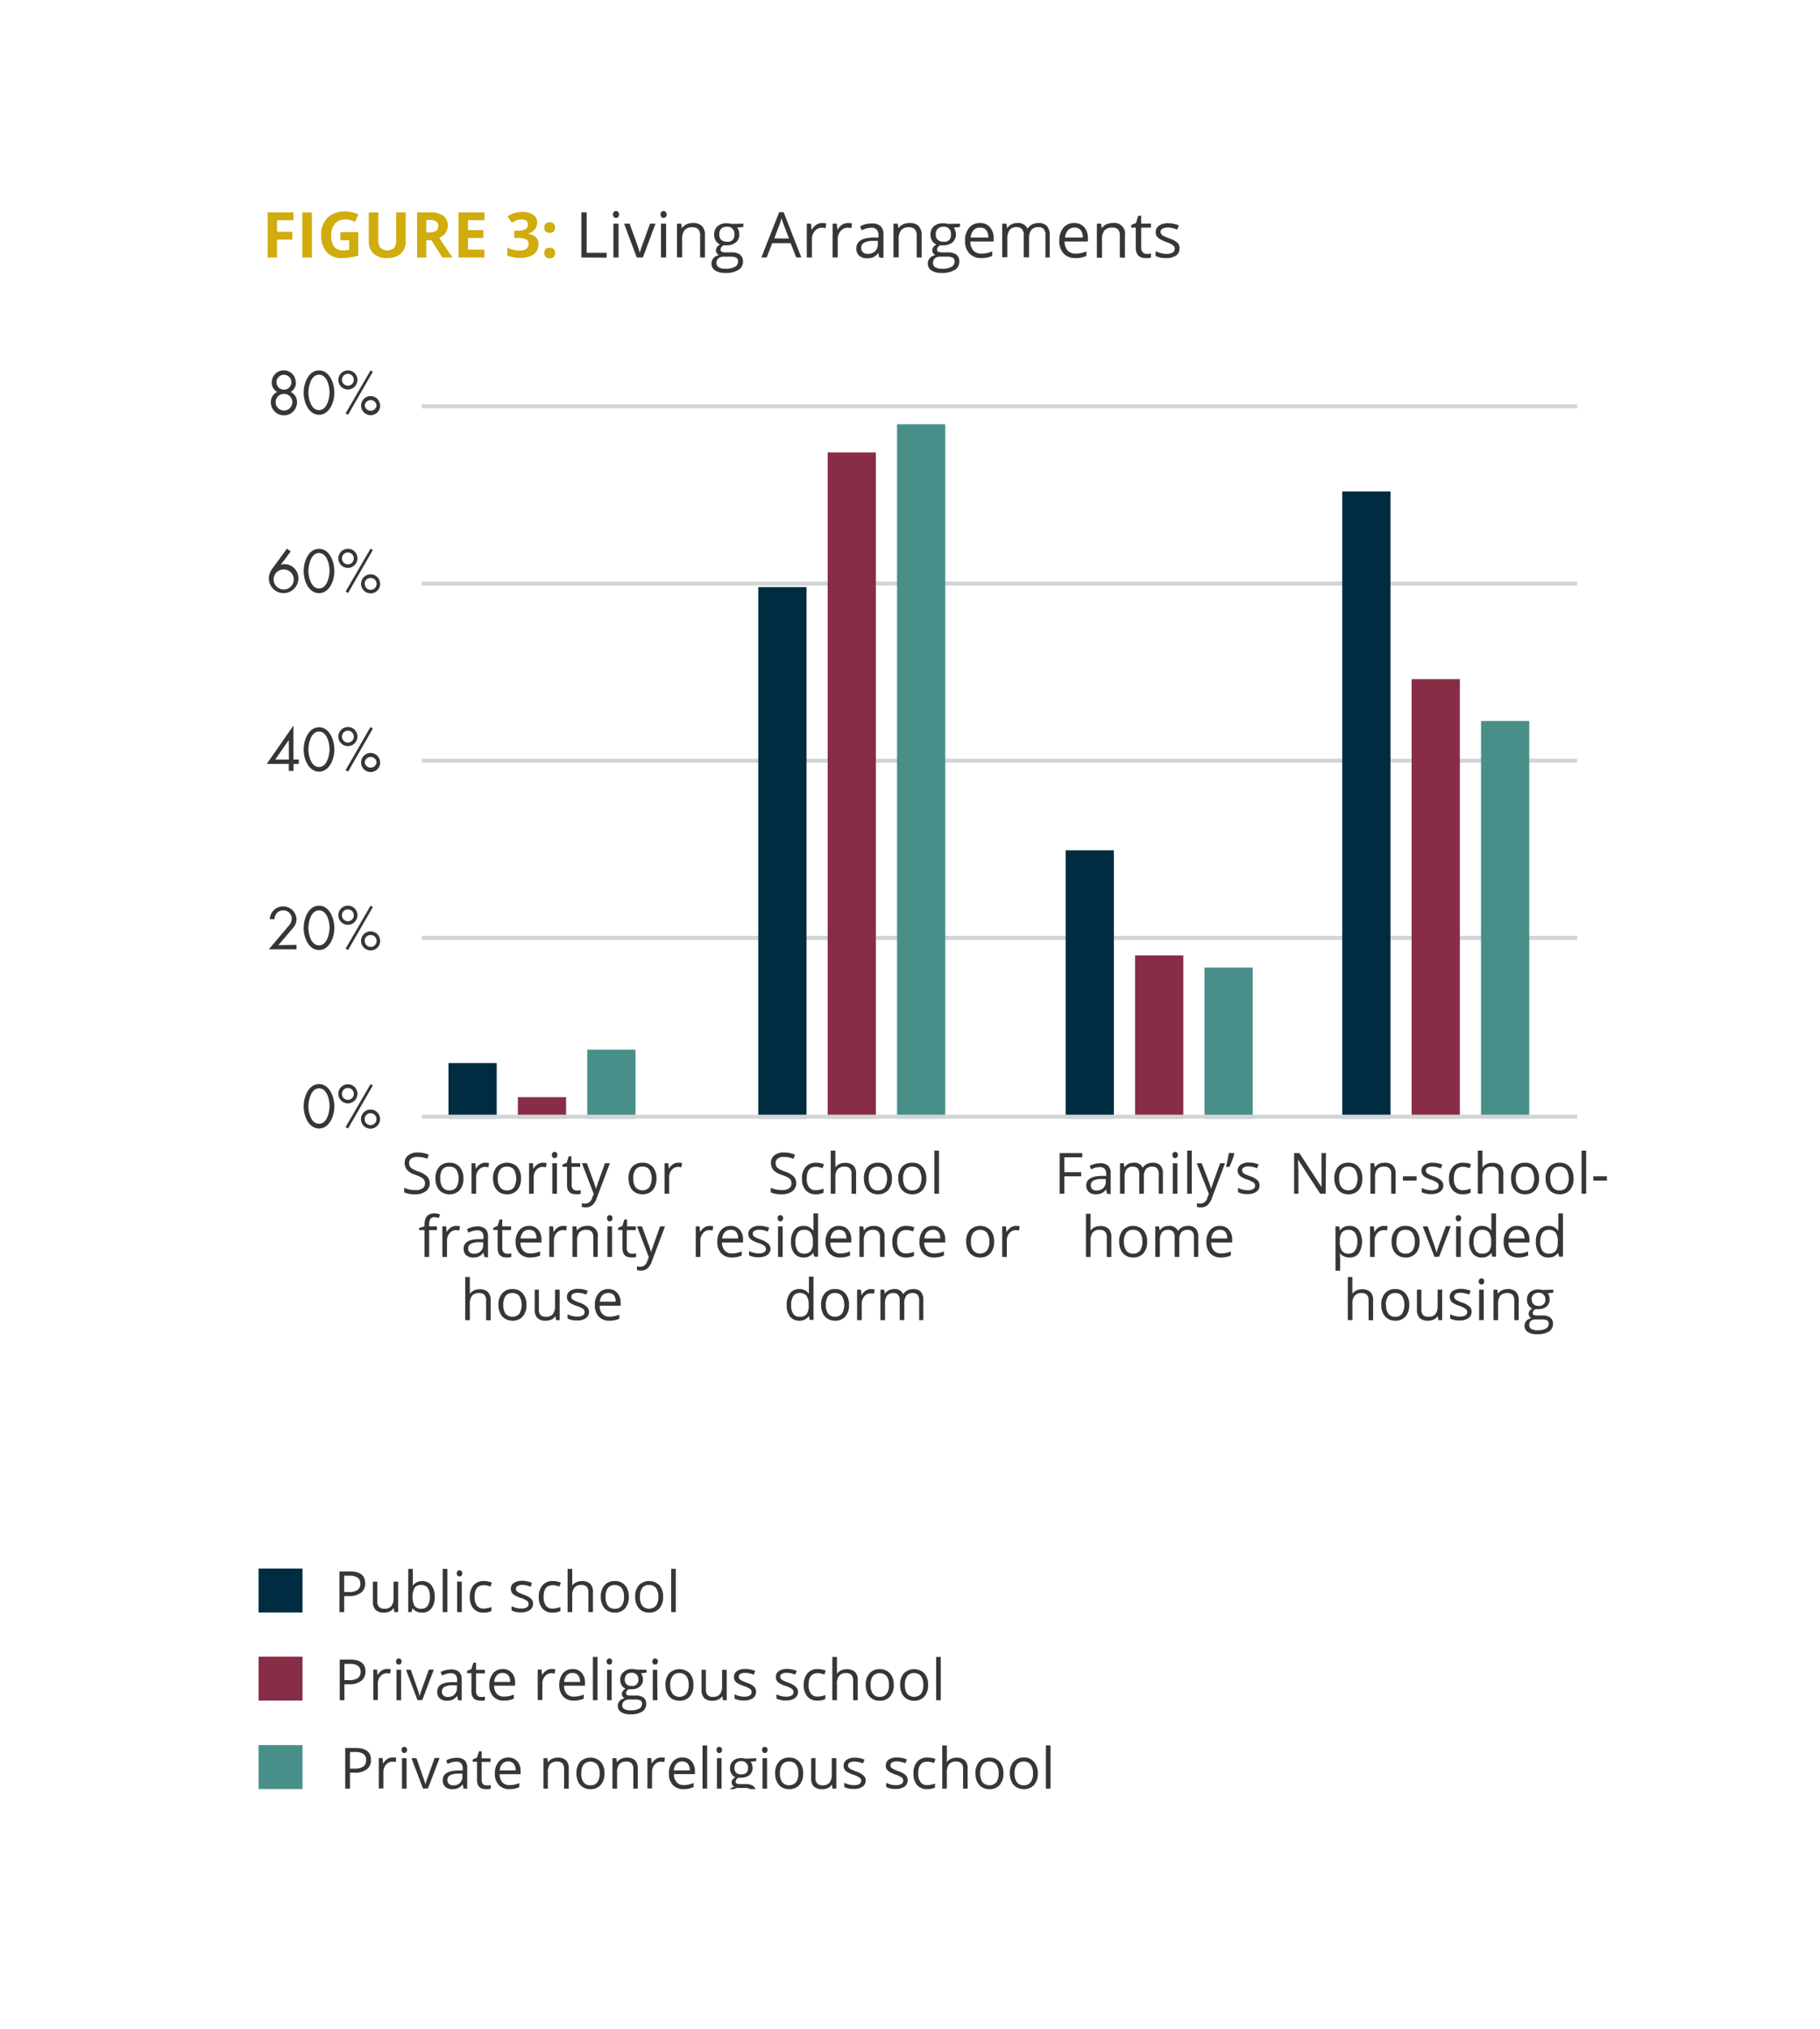 <?xml version="1.0" encoding="UTF-8"?>
<svg xmlns="http://www.w3.org/2000/svg" xmlns:xlink="http://www.w3.org/1999/xlink" id="Layer_1" data-name="Layer 1" viewBox="0 0 288 321">
  <defs>
    <style>.cls-1,.cls-2{fill:none;}.cls-2{stroke:#d2d4d5;stroke-width:0.64px;}.cls-3{fill:#002c41;}.cls-4{fill:#872d46;}.cls-5{fill:#488f89;}.cls-6{fill:#373535;}.cls-7{clip-path:url(#clip-path);}.cls-8{fill:#d0ac0d;}</style>
    <clipPath id="clip-path">
      <rect class="cls-1" x="32.45" y="26.08" width="234.05" height="256.92"></rect>
    </clipPath>
  </defs>
  <title>Artboard 3</title>
  <line class="cls-2" x1="66.74" y1="64.27" x2="249.57" y2="64.27"></line>
  <line class="cls-2" x1="66.74" y1="92.3" x2="249.57" y2="92.3"></line>
  <line class="cls-2" x1="66.74" y1="120.33" x2="249.57" y2="120.33"></line>
  <line class="cls-2" x1="66.74" y1="148.36" x2="249.57" y2="148.36"></line>
  <rect class="cls-3" x="168.63" y="134.5" width="7.63" height="42.46"></rect>
  <rect class="cls-4" x="179.62" y="151.13" width="7.63" height="25.83"></rect>
  <rect class="cls-5" x="190.6" y="153.05" width="7.63" height="23.92"></rect>
  <path class="cls-6" d="M46.83,60.48A1.69,1.69,0,0,1,46,62a1.76,1.76,0,0,1,1,1.63,2.07,2.07,0,0,1-4.14,0,1.76,1.76,0,0,1,1-1.63A1.71,1.71,0,0,1,43,60.48a1.9,1.9,0,0,1,3.8,0ZM43.62,63.6a1.32,1.32,0,1,0,1.31-1.3A1.31,1.31,0,0,0,43.62,63.6Zm.13-3.14a1.18,1.18,0,1,0,2.36,0,1.18,1.18,0,0,0-2.36,0Z"></path>
  <path class="cls-6" d="M52.91,62.11c0,1.67-.88,3.5-2.43,3.5s-2.43-1.83-2.43-3.5c0-1.4.71-3.52,2.43-3.52S52.91,60.71,52.91,62.11Zm-4.11,0c0,1,.43,2.77,1.68,2.77s1.65-1.81,1.67-2.77-.39-2.85-1.67-2.85S48.79,61.18,48.8,62.14Z"></path>
  <path class="cls-6" d="M56.56,60.07a1.51,1.51,0,1,1-1.51-1.48A1.5,1.5,0,0,1,56.56,60.07Zm-2.45,0a.94.94,0,0,0,1.88,0,.94.94,0,0,0-1.88,0ZM59,58.8l-3.92,6.81-.39-.23,3.95-6.79Zm1.16,5.33a1.51,1.51,0,1,1-1.51-1.48A1.5,1.5,0,0,1,60.14,64.13Zm-2.44,0a.94.94,0,0,0,1.87,0,.94.94,0,0,0-1.87,0Z"></path>
  <path class="cls-6" d="M46,87.23l-1.57,2.11,0,0a1.87,1.87,0,0,1,.59-.1,2.22,2.22,0,0,1,2.2,2.24,2.34,2.34,0,0,1-4.68,0,2.83,2.83,0,0,1,.62-1.63l2.25-3.07Zm.48,4.3a1.59,1.59,0,0,0-3.17,0,1.59,1.59,0,1,0,3.17,0Z"></path>
  <path class="cls-6" d="M52.91,90.33c0,1.68-.88,3.5-2.43,3.5s-2.43-1.82-2.43-3.5c0-1.39.71-3.52,2.43-3.52S52.91,88.94,52.91,90.33Zm-4.11,0c0,.95.43,2.76,1.68,2.76s1.65-1.81,1.67-2.76-.39-2.86-1.67-2.86S48.79,89.4,48.8,90.37Z"></path>
  <path class="cls-6" d="M56.56,88.3a1.51,1.51,0,1,1-1.51-1.49A1.49,1.49,0,0,1,56.56,88.3Zm-2.45,0a.94.94,0,1,0,.94-.91A.93.93,0,0,0,54.11,88.3ZM59,87l-3.92,6.8-.39-.23,3.95-6.79Zm1.16,5.33a1.51,1.51,0,1,1-1.51-1.49A1.49,1.49,0,0,1,60.14,92.36Zm-2.44,0a.94.94,0,1,0,.93-.91A.93.93,0,0,0,57.7,92.36Z"></path>
  <path class="cls-6" d="M47.28,120.14v.7h-.83v1.1h-.76v-1.1H42.21l4.22-6.07h0v5.37Zm-1.59-3.07h0l-2.13,3.07h2.15Z"></path>
  <path class="cls-6" d="M52.91,118.56c0,1.67-.88,3.5-2.43,3.5s-2.43-1.83-2.43-3.5c0-1.4.71-3.52,2.43-3.52S52.91,117.16,52.91,118.56Zm-4.11,0c0,1,.43,2.77,1.68,2.77s1.65-1.81,1.67-2.77-.39-2.85-1.67-2.85S48.79,117.63,48.8,118.59Z"></path>
  <path class="cls-6" d="M56.56,116.52A1.51,1.51,0,1,1,55.05,115,1.5,1.5,0,0,1,56.56,116.52Zm-2.45,0a.94.94,0,0,0,1.88,0,.94.94,0,0,0-1.88,0ZM59,115.25l-3.92,6.81-.39-.24L58.62,115Zm1.16,5.33a1.51,1.51,0,1,1-1.51-1.48A1.5,1.5,0,0,1,60.14,120.58Zm-2.44,0a.94.94,0,0,0,1.87,0,.94.94,0,0,0-1.87,0Z"></path>
  <path class="cls-6" d="M46.92,149.46v.71H42.53l3.18-3.76a1.74,1.74,0,0,0,.46-1.13A1.33,1.33,0,0,0,44.82,144a1.35,1.35,0,0,0-1.37,1.4h-.76a2.12,2.12,0,0,1,4.23-.09,2.11,2.11,0,0,1-.51,1.43l-2.35,2.76Z"></path>
  <path class="cls-6" d="M52.91,146.78c0,1.67-.88,3.5-2.43,3.5s-2.43-1.83-2.43-3.5c0-1.4.71-3.52,2.43-3.52S52.91,145.38,52.91,146.78Zm-4.11,0c0,1,.43,2.76,1.68,2.76s1.65-1.81,1.67-2.76S51.76,144,50.48,144,48.79,145.85,48.8,146.82Z"></path>
  <path class="cls-6" d="M56.56,144.75a1.51,1.51,0,1,1-1.51-1.49A1.49,1.49,0,0,1,56.56,144.75Zm-2.45,0a.94.94,0,1,0,.94-.91A.93.93,0,0,0,54.11,144.75ZM59,143.48l-3.92,6.8-.39-.23,3.95-6.79Zm1.16,5.33a1.51,1.51,0,1,1-1.51-1.49A1.49,1.49,0,0,1,60.14,148.81Zm-2.44,0a.94.94,0,1,0,.93-.91A.93.93,0,0,0,57.7,148.81Z"></path>
  <path class="cls-6" d="M52.91,175c0,1.68-.88,3.51-2.43,3.51s-2.43-1.83-2.43-3.51c0-1.39.71-3.52,2.43-3.52S52.91,173.61,52.91,175Zm-4.11,0c0,1,.43,2.76,1.68,2.76S52.13,176,52.15,175s-.39-2.85-1.67-2.85S48.79,174.08,48.8,175Z"></path>
  <path class="cls-6" d="M56.56,173a1.51,1.51,0,1,1-1.51-1.49A1.5,1.5,0,0,1,56.56,173Zm-2.45,0a.94.94,0,1,0,.94-.91A.93.93,0,0,0,54.11,173ZM59,171.7l-3.92,6.81-.39-.24,3.95-6.79ZM60.14,177a1.51,1.51,0,1,1-1.51-1.49A1.5,1.5,0,0,1,60.14,177Zm-2.44,0a.94.94,0,1,0,.93-.91A.93.93,0,0,0,57.7,177Z"></path>
  <path class="cls-6" d="M68,187.11a1.55,1.55,0,0,1-.61,1.32,2.65,2.65,0,0,1-1.67.48,4.13,4.13,0,0,1-1.76-.3v-.72a5.1,5.1,0,0,0,.86.27,4.86,4.86,0,0,0,.92.09,1.86,1.86,0,0,0,1.13-.28.94.94,0,0,0,.38-.79,1,1,0,0,0-.14-.55,1.27,1.27,0,0,0-.45-.39,5.85,5.85,0,0,0-.95-.41,2.89,2.89,0,0,1-1.28-.76,1.65,1.65,0,0,1-.39-1.15,1.45,1.45,0,0,1,.56-1.18,2.35,2.35,0,0,1,1.48-.44,4.42,4.42,0,0,1,1.76.35l-.23.65A4,4,0,0,0,66,183a1.51,1.51,0,0,0-.93.26.83.83,0,0,0-.33.7,1.09,1.09,0,0,0,.12.55,1.14,1.14,0,0,0,.42.39,5.28,5.28,0,0,0,.89.4,3.41,3.41,0,0,1,1.39.77A1.48,1.48,0,0,1,68,187.11Z"></path>
  <path class="cls-6" d="M73.33,186.41a2.64,2.64,0,0,1-.59,1.84,2.08,2.08,0,0,1-1.64.66,2.16,2.16,0,0,1-1.14-.3,2,2,0,0,1-.78-.88,3,3,0,0,1-.27-1.32,2.68,2.68,0,0,1,.59-1.84,2.07,2.07,0,0,1,1.63-.65,2,2,0,0,1,1.61.67A2.62,2.62,0,0,1,73.33,186.41Zm-3.66,0a2.31,2.31,0,0,0,.36,1.4,1.28,1.28,0,0,0,1.09.49,1.3,1.3,0,0,0,1.09-.48,2.85,2.85,0,0,0,0-2.81,1.31,1.31,0,0,0-1.1-.47A1.26,1.26,0,0,0,70,185,2.27,2.27,0,0,0,69.67,186.41Z"></path>
  <path class="cls-6" d="M76.81,183.92a2.61,2.61,0,0,1,.58.05l-.1.68a2.21,2.21,0,0,0-.53-.07,1.3,1.3,0,0,0-1,.47,1.73,1.73,0,0,0-.42,1.19v2.58h-.73V184h.6l.09.9h0a2.12,2.12,0,0,1,.65-.73A1.45,1.45,0,0,1,76.81,183.92Z"></path>
  <path class="cls-6" d="M82.44,186.41a2.64,2.64,0,0,1-.59,1.84,2.08,2.08,0,0,1-1.64.66,2.22,2.22,0,0,1-1.15-.3,2.07,2.07,0,0,1-.77-.88,3,3,0,0,1-.27-1.32,2.63,2.63,0,0,1,.59-1.84,2.32,2.32,0,0,1,3.24,0A2.62,2.62,0,0,1,82.44,186.41Zm-3.67,0a2.31,2.31,0,0,0,.37,1.4,1.28,1.28,0,0,0,1.09.49,1.3,1.3,0,0,0,1.09-.48,2.85,2.85,0,0,0,0-2.81,1.31,1.31,0,0,0-1.1-.47,1.26,1.26,0,0,0-1.08.47A2.27,2.27,0,0,0,78.77,186.41Z"></path>
  <path class="cls-6" d="M85.92,183.92a2.61,2.61,0,0,1,.58.05l-.11.68a2.07,2.07,0,0,0-.52-.07,1.29,1.29,0,0,0-1,.47,1.73,1.73,0,0,0-.42,1.19v2.58h-.73V184h.61l.08.9h0a2.12,2.12,0,0,1,.65-.73A1.45,1.45,0,0,1,85.92,183.92Z"></path>
  <path class="cls-6" d="M87.33,182.7a.5.5,0,0,1,.13-.37.41.41,0,0,1,.31-.12.44.44,0,0,1,.3.12.59.59,0,0,1,0,.74.44.44,0,0,1-.3.12.41.41,0,0,1-.31-.12A.52.52,0,0,1,87.33,182.7Zm.8,6.12H87.4V184h.73Z"></path>
  <path class="cls-6" d="M91.23,188.31a2.22,2.22,0,0,0,.37,0l.29-.06v.56a1.58,1.58,0,0,1-.35.09,2.19,2.19,0,0,1-.42,0c-.93,0-1.39-.49-1.39-1.47v-2.87H89v-.35l.69-.3.3-1h.43V184h1.39v.57H90.46v2.84a.93.93,0,0,0,.2.66A.72.72,0,0,0,91.23,188.31Z"></path>
  <path class="cls-6" d="M92.09,184h.78l1,2.75a9.84,9.84,0,0,1,.43,1.36h0c0-.15.12-.41.24-.77s.52-1.47,1.19-3.34h.78l-2.07,5.49a2.67,2.67,0,0,1-.71,1.15,1.52,1.52,0,0,1-1,.34,2.84,2.84,0,0,1-.66-.07v-.59a2.23,2.23,0,0,0,.54.06,1.12,1.12,0,0,0,1.07-.85l.27-.68Z"></path>
  <path class="cls-6" d="M103.88,186.41a2.69,2.69,0,0,1-.59,1.84,2.1,2.1,0,0,1-1.64.66,2.19,2.19,0,0,1-1.15-.3,2.07,2.07,0,0,1-.77-.88,3,3,0,0,1-.27-1.32,2.67,2.67,0,0,1,.58-1.84,2.09,2.09,0,0,1,1.64-.65,2,2,0,0,1,1.61.67A2.67,2.67,0,0,1,103.88,186.41Zm-3.67,0a2.25,2.25,0,0,0,.37,1.4,1.46,1.46,0,0,0,2.17,0,2.79,2.79,0,0,0,0-2.81,1.28,1.28,0,0,0-1.09-.47,1.26,1.26,0,0,0-1.08.47A2.21,2.21,0,0,0,100.21,186.41Z"></path>
  <path class="cls-6" d="M107.36,183.92a2.52,2.52,0,0,1,.57.05l-.1.68a2.15,2.15,0,0,0-.53-.07,1.3,1.3,0,0,0-1,.47,1.77,1.77,0,0,0-.41,1.19v2.58h-.73V184h.6l.08.9h0a2,2,0,0,1,.65-.73A1.42,1.42,0,0,1,107.36,183.92Z"></path>
  <path class="cls-6" d="M69.14,194.57H67.91v4.25h-.73v-4.25h-.86v-.33l.86-.26v-.27c0-1.18.52-1.78,1.55-1.78a3,3,0,0,1,.9.16l-.19.58a2.39,2.39,0,0,0-.72-.13.7.7,0,0,0-.61.27,1.54,1.54,0,0,0-.2.88V194h1.23Z"></path>
  <path class="cls-6" d="M72.21,193.92a2.56,2.56,0,0,1,.58.05l-.1.67a2.77,2.77,0,0,0-.53-.06,1.3,1.3,0,0,0-1,.47,1.73,1.73,0,0,0-.42,1.19v2.58H70V194h.61l.08.9h0a2,2,0,0,1,.64-.73A1.45,1.45,0,0,1,72.21,193.92Z"></path>
  <path class="cls-6" d="M76.65,198.82l-.15-.69h0a2,2,0,0,1-.72.62,2.32,2.32,0,0,1-.89.16,1.65,1.65,0,0,1-1.13-.37,1.36,1.36,0,0,1-.4-1c0-1,.78-1.48,2.33-1.53l.82,0v-.3a1.21,1.21,0,0,0-.24-.83,1,1,0,0,0-.78-.27,3.14,3.14,0,0,0-1.37.37l-.22-.56a3.85,3.85,0,0,1,.78-.31,3.48,3.48,0,0,1,.85-.11,1.83,1.83,0,0,1,1.28.39,1.6,1.6,0,0,1,.41,1.22v3.29ZM75,198.31a1.47,1.47,0,0,0,1.07-.38,1.38,1.38,0,0,0,.39-1v-.44l-.73,0a2.6,2.6,0,0,0-1.25.27.82.82,0,0,0-.39.75.75.75,0,0,0,.24.6A1,1,0,0,0,75,198.31Z"></path>
  <path class="cls-6" d="M80.25,198.31a2.22,2.22,0,0,0,.37,0l.29-.06v.56l-.35.09a3.29,3.29,0,0,1-.42,0c-.93,0-1.39-.49-1.39-1.48v-2.86h-.69v-.35l.69-.3.3-1h.43V194h1.39v.57H79.48v2.83a1,1,0,0,0,.2.67A.72.72,0,0,0,80.25,198.31Z"></path>
  <path class="cls-6" d="M83.91,198.91a2.22,2.22,0,0,1-1.69-.65,2.55,2.55,0,0,1-.62-1.81,2.75,2.75,0,0,1,.58-1.85,1.88,1.88,0,0,1,1.54-.68,1.8,1.8,0,0,1,1.43.59,2.29,2.29,0,0,1,.53,1.57v.46H82.36a1.88,1.88,0,0,0,.43,1.29,1.48,1.48,0,0,0,1.14.44,3.85,3.85,0,0,0,1.54-.33v.65a3,3,0,0,1-.73.24A4,4,0,0,1,83.91,198.91Zm-.2-4.38a1.2,1.2,0,0,0-.93.37,1.75,1.75,0,0,0-.4,1h2.51a1.65,1.65,0,0,0-.3-1.06A1.1,1.1,0,0,0,83.71,194.53Z"></path>
  <path class="cls-6" d="M89.12,193.92a2.52,2.52,0,0,1,.57.05l-.1.67a2.69,2.69,0,0,0-.53-.06,1.3,1.3,0,0,0-1,.47,1.77,1.77,0,0,0-.41,1.19v2.58h-.73V194h.6l.09.9h0a2.12,2.12,0,0,1,.65-.73A1.45,1.45,0,0,1,89.12,193.92Z"></path>
  <path class="cls-6" d="M93.89,198.82V195.7a1.23,1.23,0,0,0-.27-.87,1.08,1.08,0,0,0-.84-.3,1.41,1.41,0,0,0-1.11.41,2.12,2.12,0,0,0-.35,1.35v2.53h-.73V194h.6l.12.66h0a1.47,1.47,0,0,1,.63-.55,2,2,0,0,1,.9-.19,1.52,1.52,0,0,1,1.75,1.76v3.14Z"></path>
  <path class="cls-6" d="M96.06,192.7a.5.5,0,0,1,.12-.37.41.41,0,0,1,.31-.12.42.42,0,0,1,.3.12.46.46,0,0,1,.13.37.45.45,0,0,1-.13.36.39.39,0,0,1-.3.13.39.39,0,0,1-.31-.13A.49.49,0,0,1,96.06,192.7Zm.79,6.12h-.73V194h.73Z"></path>
  <path class="cls-6" d="M100,198.31a2.22,2.22,0,0,0,.37,0l.29-.06v.56l-.35.09a3.29,3.29,0,0,1-.42,0c-.93,0-1.39-.49-1.39-1.48v-2.86h-.69v-.35l.69-.3.3-1h.43V194h1.39v.57H99.18v2.83a1,1,0,0,0,.2.67A.72.72,0,0,0,100,198.31Z"></path>
  <path class="cls-6" d="M100.81,194h.78l1,2.75a8.6,8.6,0,0,1,.43,1.36h0c0-.15.12-.41.24-.77s.52-1.47,1.19-3.34h.78l-2.07,5.49a2.74,2.74,0,0,1-.71,1.15,1.52,1.52,0,0,1-1,.34,2.84,2.84,0,0,1-.66-.07v-.59a2.26,2.26,0,0,0,.54.05,1.11,1.11,0,0,0,1.07-.84l.27-.68Z"></path>
  <path class="cls-6" d="M76.92,208.82V205.7a1.27,1.27,0,0,0-.27-.88,1.11,1.11,0,0,0-.84-.29,1.38,1.38,0,0,0-1.11.42,2.08,2.08,0,0,0-.35,1.35v2.52h-.73V202h.73v2.07a5.22,5.22,0,0,1,0,.62h0a1.58,1.58,0,0,1,.62-.55,2,2,0,0,1,.9-.2,1.88,1.88,0,0,1,1.33.42,1.8,1.8,0,0,1,.44,1.34v3.14Z"></path>
  <path class="cls-6" d="M83.31,206.41a2.66,2.66,0,0,1-.6,1.84,2.08,2.08,0,0,1-1.64.66,2.16,2.16,0,0,1-1.14-.31,2,2,0,0,1-.78-.87,3,3,0,0,1-.27-1.32,2.68,2.68,0,0,1,.59-1.84,2.07,2.07,0,0,1,1.63-.66,2,2,0,0,1,1.61.68A2.63,2.63,0,0,1,83.31,206.41Zm-3.67,0a2.31,2.31,0,0,0,.36,1.4,1.48,1.48,0,0,0,2.18,0,2.83,2.83,0,0,0,0-2.8,1.3,1.3,0,0,0-1.1-.48A1.28,1.28,0,0,0,80,205,2.33,2.33,0,0,0,79.64,206.41Z"></path>
  <path class="cls-6" d="M85.27,204v3.13a1.27,1.27,0,0,0,.27.88,1.11,1.11,0,0,0,.84.28,1.34,1.34,0,0,0,1.1-.41,2.08,2.08,0,0,0,.35-1.35V204h.73v4.82H88l-.11-.65h0a1.39,1.39,0,0,1-.62.55,2.13,2.13,0,0,1-.9.19,1.84,1.84,0,0,1-1.32-.42,1.78,1.78,0,0,1-.44-1.34V204Z"></path>
  <path class="cls-6" d="M93.21,207.5a1.19,1.19,0,0,1-.5,1,2.29,2.29,0,0,1-1.4.37,3.1,3.1,0,0,1-1.5-.31v-.67a3.51,3.51,0,0,0,.75.27,3,3,0,0,0,.77.1,1.71,1.71,0,0,0,.87-.18.58.58,0,0,0,.31-.55.63.63,0,0,0-.24-.49,3.88,3.88,0,0,0-1-.47,4.46,4.46,0,0,1-1-.44,1.2,1.2,0,0,1-.42-.42,1.15,1.15,0,0,1-.14-.57,1.09,1.09,0,0,1,.48-.93,2.29,2.29,0,0,1,1.31-.34,3.84,3.84,0,0,1,1.52.32l-.26.59a3.43,3.43,0,0,0-1.31-.29,1.49,1.49,0,0,0-.78.16.5.5,0,0,0-.26.45.57.57,0,0,0,.09.32,1,1,0,0,0,.32.26,5.41,5.41,0,0,0,.85.36,3.15,3.15,0,0,1,1.15.63A1.11,1.11,0,0,1,93.21,207.5Z"></path>
  <path class="cls-6" d="M96.44,208.91a2.22,2.22,0,0,1-1.69-.65,2.55,2.55,0,0,1-.62-1.81,2.75,2.75,0,0,1,.58-1.85,1.89,1.89,0,0,1,1.54-.69,1.81,1.81,0,0,1,1.43.6,2.29,2.29,0,0,1,.53,1.57v.46H94.89a1.88,1.88,0,0,0,.43,1.29,1.48,1.48,0,0,0,1.14.44,3.85,3.85,0,0,0,1.54-.33v.65a3,3,0,0,1-.73.24A4,4,0,0,1,96.44,208.91Zm-.2-4.38a1.2,1.2,0,0,0-.93.37,1.75,1.75,0,0,0-.4,1h2.51a1.65,1.65,0,0,0-.3-1.06A1.1,1.1,0,0,0,96.24,204.53Z"></path>
  <path class="cls-6" d="M126,187.11a1.56,1.56,0,0,1-.62,1.32,2.63,2.63,0,0,1-1.67.48,4.08,4.08,0,0,1-1.75-.3v-.72a5.1,5.1,0,0,0,.86.27,4.86,4.86,0,0,0,.92.09,1.83,1.83,0,0,0,1.12-.28.91.91,0,0,0,.38-.79,1,1,0,0,0-.13-.55,1.27,1.27,0,0,0-.45-.39,6,6,0,0,0-1-.41,3,3,0,0,1-1.28-.76,1.7,1.7,0,0,1-.38-1.15,1.45,1.45,0,0,1,.56-1.18,2.32,2.32,0,0,1,1.47-.44,4.47,4.47,0,0,1,1.77.35l-.24.65A4,4,0,0,0,124,183a1.49,1.49,0,0,0-.93.26.83.83,0,0,0-.33.7,1.09,1.09,0,0,0,.12.55,1.19,1.19,0,0,0,.41.39,5.89,5.89,0,0,0,.9.4,3.56,3.56,0,0,1,1.39.77A1.52,1.52,0,0,1,126,187.11Z"></path>
  <path class="cls-6" d="M129.1,188.91a2.05,2.05,0,0,1-1.62-.65,2.65,2.65,0,0,1-.57-1.82,2.69,2.69,0,0,1,.58-1.86,2.1,2.1,0,0,1,1.66-.66,3.23,3.23,0,0,1,.69.07,2.36,2.36,0,0,1,.55.18l-.23.62a2.74,2.74,0,0,0-.53-.16,1.93,1.93,0,0,0-.5-.07c-1,0-1.47.63-1.47,1.87a2.24,2.24,0,0,0,.36,1.37,1.26,1.26,0,0,0,1.06.47,3.36,3.36,0,0,0,1.24-.26v.65A2.76,2.76,0,0,1,129.1,188.91Z"></path>
  <path class="cls-6" d="M134.75,188.82v-3.11a1.28,1.28,0,0,0-.26-.88,1.07,1.07,0,0,0-.84-.29,1.35,1.35,0,0,0-1.11.41,2,2,0,0,0-.35,1.35v2.52h-.73V182h.73v2.07a3.57,3.57,0,0,1,0,.62h0a1.49,1.49,0,0,1,.61-.55,2,2,0,0,1,.91-.2,1.84,1.84,0,0,1,1.32.42,1.76,1.76,0,0,1,.44,1.34v3.14Z"></path>
  <path class="cls-6" d="M141.14,186.41a2.69,2.69,0,0,1-.59,1.84,2.11,2.11,0,0,1-1.64.66,2.19,2.19,0,0,1-1.15-.3,2.07,2.07,0,0,1-.77-.88,2.86,2.86,0,0,1-.28-1.32,2.68,2.68,0,0,1,.59-1.84,2.09,2.09,0,0,1,1.64-.65,2,2,0,0,1,1.6.67A2.63,2.63,0,0,1,141.14,186.41Zm-3.67,0a2.25,2.25,0,0,0,.37,1.4,1.26,1.26,0,0,0,1.08.49,1.3,1.3,0,0,0,1.09-.48,2.85,2.85,0,0,0,0-2.81,1.5,1.5,0,0,0-2.18,0A2.27,2.27,0,0,0,137.47,186.41Z"></path>
  <path class="cls-6" d="M146.58,186.41a2.65,2.65,0,0,1-.6,1.84,2.08,2.08,0,0,1-1.64.66,2.16,2.16,0,0,1-1.14-.3,2,2,0,0,1-.78-.88,3,3,0,0,1-.27-1.32,2.68,2.68,0,0,1,.59-1.84,2.07,2.07,0,0,1,1.63-.65,2,2,0,0,1,1.61.67A2.63,2.63,0,0,1,146.58,186.41Zm-3.67,0a2.31,2.31,0,0,0,.36,1.4,1.28,1.28,0,0,0,1.09.49,1.3,1.3,0,0,0,1.09-.48,2.85,2.85,0,0,0,0-2.81,1.31,1.31,0,0,0-1.1-.47,1.26,1.26,0,0,0-1.08.47A2.27,2.27,0,0,0,142.91,186.41Z"></path>
  <path class="cls-6" d="M148.58,188.82h-.73V182h.73Z"></path>
  <path class="cls-6" d="M112.3,193.92a2.52,2.52,0,0,1,.57.05l-.1.67a2.68,2.68,0,0,0-.52-.06,1.29,1.29,0,0,0-1,.47,1.73,1.73,0,0,0-.42,1.19v2.58h-.73V194h.6l.09.9h0a2.12,2.12,0,0,1,.65-.73A1.45,1.45,0,0,1,112.3,193.92Z"></path>
  <path class="cls-6" d="M115.81,198.91a2.21,2.21,0,0,1-1.68-.65,2.5,2.5,0,0,1-.62-1.81,2.8,2.8,0,0,1,.57-1.85,1.89,1.89,0,0,1,1.54-.68,1.8,1.8,0,0,1,1.43.59,2.25,2.25,0,0,1,.53,1.57v.46h-3.32a1.93,1.93,0,0,0,.43,1.29,1.49,1.49,0,0,0,1.15.44,3.8,3.8,0,0,0,1.53-.33v.65a2.83,2.83,0,0,1-.73.24A4,4,0,0,1,115.81,198.91Zm-.2-4.38a1.19,1.19,0,0,0-.92.37,1.76,1.76,0,0,0-.41,1h2.52a1.6,1.6,0,0,0-.31-1.06A1.09,1.09,0,0,0,115.61,194.53Z"></path>
  <path class="cls-6" d="M121.93,197.5a1.21,1.21,0,0,1-.5,1,2.3,2.3,0,0,1-1.41.37,3,3,0,0,1-1.49-.31v-.67a3.62,3.62,0,0,0,.74.27,3.11,3.11,0,0,0,.77.11,1.74,1.74,0,0,0,.88-.19.62.62,0,0,0,.06-1,3.49,3.49,0,0,0-1-.48,5,5,0,0,1-1-.43,1.31,1.31,0,0,1-.42-.43,1,1,0,0,1-.14-.57,1.06,1.06,0,0,1,.48-.92,2.19,2.19,0,0,1,1.31-.34,3.86,3.86,0,0,1,1.52.31l-.26.6a3.46,3.46,0,0,0-1.31-.3,1.53,1.53,0,0,0-.79.16.55.55,0,0,0-.16.78,1.12,1.12,0,0,0,.32.26,7.43,7.43,0,0,0,.84.35,3.21,3.21,0,0,1,1.16.63A1.11,1.11,0,0,1,121.93,197.5Z"></path>
  <path class="cls-6" d="M123.06,192.7a.5.5,0,0,1,.12-.37.41.41,0,0,1,.31-.12.42.42,0,0,1,.3.12.46.46,0,0,1,.13.37.45.45,0,0,1-.13.36.39.39,0,0,1-.3.13.39.39,0,0,1-.31-.13A.49.49,0,0,1,123.06,192.7Zm.79,6.12h-.73V194h.73Z"></path>
  <path class="cls-6" d="M128.67,198.17h0a1.71,1.71,0,0,1-1.51.74,1.79,1.79,0,0,1-1.47-.65,2.84,2.84,0,0,1-.52-1.84,2.91,2.91,0,0,1,.52-1.85,1.76,1.76,0,0,1,1.47-.65,1.73,1.73,0,0,1,1.5.71h.06l0-.35,0-.34v-2h.73v6.84h-.59Zm-1.46.13a1.35,1.35,0,0,0,1.09-.41,2.08,2.08,0,0,0,.33-1.31v-.16a2.39,2.39,0,0,0-.34-1.46,1.28,1.28,0,0,0-1.08-.43,1.13,1.13,0,0,0-1,.49,2.58,2.58,0,0,0-.34,1.41,2.45,2.45,0,0,0,.34,1.4A1.16,1.16,0,0,0,127.21,198.3Z"></path>
  <path class="cls-6" d="M132.94,198.91a2.21,2.21,0,0,1-1.68-.65,2.55,2.55,0,0,1-.62-1.81,2.8,2.8,0,0,1,.57-1.85,1.91,1.91,0,0,1,1.54-.68,1.81,1.81,0,0,1,1.44.59,2.29,2.29,0,0,1,.52,1.57v.46H131.4a1.84,1.84,0,0,0,.43,1.29,1.48,1.48,0,0,0,1.14.44,3.85,3.85,0,0,0,1.54-.33v.65a3,3,0,0,1-.73.24A4,4,0,0,1,132.94,198.91Zm-.19-4.38a1.2,1.2,0,0,0-.93.37,1.75,1.75,0,0,0-.4,1h2.51a1.65,1.65,0,0,0-.3-1.06A1.1,1.1,0,0,0,132.75,194.53Z"></path>
  <path class="cls-6" d="M139.25,198.82V195.7a1.22,1.22,0,0,0-.26-.87,1.08,1.08,0,0,0-.84-.3,1.38,1.38,0,0,0-1.11.41,2.12,2.12,0,0,0-.35,1.35v2.53H136V194h.59l.12.66h0a1.44,1.44,0,0,1,.62-.55,2.06,2.06,0,0,1,.91-.19,1.8,1.8,0,0,1,1.3.41,1.77,1.77,0,0,1,.44,1.35v3.14Z"></path>
  <path class="cls-6" d="M143.41,198.91a2.05,2.05,0,0,1-1.62-.65,2.65,2.65,0,0,1-.58-1.82,2.74,2.74,0,0,1,.59-1.87,2.08,2.08,0,0,1,1.66-.65,3.23,3.23,0,0,1,.69.07,2.36,2.36,0,0,1,.55.18l-.23.62a3.66,3.66,0,0,0-.53-.17,2.49,2.49,0,0,0-.5-.06c-1,0-1.47.62-1.47,1.87a2.24,2.24,0,0,0,.36,1.37,1.26,1.26,0,0,0,1.06.47,3.36,3.36,0,0,0,1.24-.26v.65A2.76,2.76,0,0,1,143.41,198.91Z"></path>
  <path class="cls-6" d="M147.8,198.91a2.21,2.21,0,0,1-1.68-.65,2.55,2.55,0,0,1-.62-1.81,2.8,2.8,0,0,1,.57-1.85,1.91,1.91,0,0,1,1.54-.68,1.82,1.82,0,0,1,1.44.59,2.29,2.29,0,0,1,.52,1.57v.46h-3.32a1.93,1.93,0,0,0,.43,1.29,1.51,1.51,0,0,0,1.15.44,3.85,3.85,0,0,0,1.54-.33v.65a3,3,0,0,1-.74.24A3.89,3.89,0,0,1,147.8,198.91Zm-.2-4.38a1.19,1.19,0,0,0-.92.37,1.76,1.76,0,0,0-.41,1h2.52a1.6,1.6,0,0,0-.31-1.06A1.08,1.08,0,0,0,147.6,194.53Z"></path>
  <path class="cls-6" d="M157.31,196.41a2.71,2.71,0,0,1-.59,1.84,2.1,2.1,0,0,1-1.64.66,2.13,2.13,0,0,1-1.15-.31,2,2,0,0,1-.77-.87,3,3,0,0,1-.27-1.32,2.63,2.63,0,0,1,.59-1.84,2.32,2.32,0,0,1,3.24,0A2.67,2.67,0,0,1,157.31,196.41Zm-3.67,0a2.31,2.31,0,0,0,.37,1.4,1.46,1.46,0,0,0,2.17,0,2.28,2.28,0,0,0,.38-1.41,2.23,2.23,0,0,0-.38-1.4,1.48,1.48,0,0,0-2.17,0A2.26,2.26,0,0,0,153.64,196.41Z"></path>
  <path class="cls-6" d="M160.79,193.92a2.52,2.52,0,0,1,.57.05l-.1.67a2.68,2.68,0,0,0-.52-.06,1.29,1.29,0,0,0-1,.47,1.73,1.73,0,0,0-.42,1.19v2.58h-.73V194h.6l.09.9h0a2.12,2.12,0,0,1,.65-.73A1.45,1.45,0,0,1,160.79,193.92Z"></path>
  <path class="cls-6" d="M128,208.17h0a1.72,1.72,0,0,1-1.51.74,1.79,1.79,0,0,1-1.47-.65,2.84,2.84,0,0,1-.53-1.84,2.91,2.91,0,0,1,.53-1.85,1.77,1.77,0,0,1,1.47-.66,1.74,1.74,0,0,1,1.5.72H128l0-.35,0-.34v-2h.73v6.84h-.59Zm-1.46.12a1.31,1.31,0,0,0,1.08-.4,2,2,0,0,0,.34-1.31v-.16a2.39,2.39,0,0,0-.34-1.46,1.3,1.3,0,0,0-1.09-.43,1.11,1.11,0,0,0-1,.49,2.49,2.49,0,0,0-.34,1.41,2.37,2.37,0,0,0,.34,1.4A1.13,1.13,0,0,0,126.5,208.29Z"></path>
  <path class="cls-6" d="M134.35,206.41a2.66,2.66,0,0,1-.59,1.84,2.08,2.08,0,0,1-1.64.66,2.22,2.22,0,0,1-1.15-.31,2,2,0,0,1-.77-.87,3,3,0,0,1-.27-1.32,2.68,2.68,0,0,1,.59-1.84,2.07,2.07,0,0,1,1.63-.66,2,2,0,0,1,1.61.68A2.62,2.62,0,0,1,134.35,206.41Zm-3.67,0a2.31,2.31,0,0,0,.37,1.4,1.48,1.48,0,0,0,2.18,0,2.83,2.83,0,0,0,0-2.8,1.32,1.32,0,0,0-1.1-.48,1.28,1.28,0,0,0-1.08.47A2.33,2.33,0,0,0,130.68,206.41Z"></path>
  <path class="cls-6" d="M137.83,203.91a2.58,2.58,0,0,1,.58.06l-.11.67a2.59,2.59,0,0,0-.52-.06,1.29,1.29,0,0,0-1,.47,1.72,1.72,0,0,0-.42,1.18v2.59h-.73V204h.6l.09.89h0a2.17,2.17,0,0,1,.65-.72A1.46,1.46,0,0,1,137.83,203.91Z"></path>
  <path class="cls-6" d="M145.45,208.82v-3.13a1.33,1.33,0,0,0-.25-.87,1,1,0,0,0-.77-.29,1.23,1.23,0,0,0-1,.39,1.88,1.88,0,0,0-.33,1.21v2.69h-.73v-3.13a1.33,1.33,0,0,0-.24-.87,1,1,0,0,0-.77-.29,1.22,1.22,0,0,0-1,.41,2.28,2.28,0,0,0-.31,1.35v2.53h-.73V204h.59l.12.66h0a1.49,1.49,0,0,1,.59-.55,1.8,1.8,0,0,1,.84-.2,1.43,1.43,0,0,1,1.47.82h0a1.56,1.56,0,0,1,.62-.6,2.06,2.06,0,0,1,.93-.22,1.64,1.64,0,0,1,1.23.42,1.9,1.9,0,0,1,.4,1.35v3.14Z"></path>
  <path class="cls-6" d="M168.42,188.82h-.74V182.4h3.58v.66h-2.84v2.35h2.67v.66h-2.67Z"></path>
  <path class="cls-6" d="M175.17,188.82l-.14-.69h0a2,2,0,0,1-.72.62,2.25,2.25,0,0,1-.89.16,1.58,1.58,0,0,1-1.12-.37,1.36,1.36,0,0,1-.41-1c0-1,.78-1.48,2.33-1.53l.82,0v-.3a1.23,1.23,0,0,0-.24-.83,1,1,0,0,0-.78-.27,3.1,3.1,0,0,0-1.36.37l-.23-.56a3.32,3.32,0,0,1,.78-.3,3.12,3.12,0,0,1,.85-.12,1.82,1.82,0,0,1,1.28.39,1.56,1.56,0,0,1,.41,1.22v3.29Zm-1.64-.51a1.45,1.45,0,0,0,1.06-.38,1.38,1.38,0,0,0,.39-1v-.44l-.73,0a2.63,2.63,0,0,0-1.25.27.81.81,0,0,0-.38.75.78.78,0,0,0,.23.6A1,1,0,0,0,173.53,188.31Z"></path>
  <path class="cls-6" d="M183.36,188.82v-3.13a1.35,1.35,0,0,0-.25-.87,1,1,0,0,0-.77-.28,1.23,1.23,0,0,0-1,.39,1.83,1.83,0,0,0-.33,1.2v2.69h-.73v-3.13a1.35,1.35,0,0,0-.24-.87,1,1,0,0,0-.77-.28,1.19,1.19,0,0,0-1,.41,2.22,2.22,0,0,0-.31,1.34v2.53h-.73V184h.59l.12.66h0a1.57,1.57,0,0,1,.59-.55,1.79,1.79,0,0,1,.84-.19,1.42,1.42,0,0,1,1.47.81h0a1.47,1.47,0,0,1,.62-.59,2,2,0,0,1,.94-.22,1.63,1.63,0,0,1,1.22.42,1.87,1.87,0,0,1,.4,1.34v3.14Z"></path>
  <path class="cls-6" d="M185.53,182.7a.5.5,0,0,1,.12-.37.41.41,0,0,1,.31-.12.42.42,0,0,1,.3.12.59.59,0,0,1,0,.74.42.42,0,0,1-.3.12.41.41,0,0,1-.31-.12A.51.51,0,0,1,185.53,182.7Zm.79,6.12h-.73V184h.73Z"></path>
  <path class="cls-6" d="M188.59,188.82h-.73V182h.73Z"></path>
  <path class="cls-6" d="M189.38,184h.78l1.05,2.75a9.84,9.84,0,0,1,.43,1.36h0c0-.15.12-.41.24-.77s.52-1.47,1.19-3.34h.78l-2.07,5.49a2.67,2.67,0,0,1-.71,1.15,1.52,1.52,0,0,1-1,.34,2.84,2.84,0,0,1-.66-.07v-.59a2.23,2.23,0,0,0,.54.06,1.12,1.12,0,0,0,1.07-.85l.27-.68Z"></path>
  <path class="cls-6" d="M195.26,182.4l.07.09q-.12.45-.33,1c-.15.39-.3.75-.45,1.09H194a22.15,22.15,0,0,0,.45-2.2Z"></path>
  <path class="cls-6" d="M199.31,187.51a1.17,1.17,0,0,1-.5,1,2.29,2.29,0,0,1-1.4.37,3.11,3.11,0,0,1-1.5-.3v-.68a3.52,3.52,0,0,0,.75.28,3.45,3.45,0,0,0,.76.1,1.64,1.64,0,0,0,.88-.19.58.58,0,0,0,.31-.55.6.6,0,0,0-.24-.48,3.93,3.93,0,0,0-1-.48,5.28,5.28,0,0,1-.95-.43,1.31,1.31,0,0,1-.42-.43,1,1,0,0,1-.14-.56,1.06,1.06,0,0,1,.48-.93,2.19,2.19,0,0,1,1.31-.34,3.83,3.83,0,0,1,1.52.31l-.26.6a3.46,3.46,0,0,0-1.31-.3,1.47,1.47,0,0,0-.78.16.51.51,0,0,0-.27.45.59.59,0,0,0,.1.33,1.12,1.12,0,0,0,.32.26,7.43,7.43,0,0,0,.84.35,3.21,3.21,0,0,1,1.16.63A1.12,1.12,0,0,1,199.31,187.51Z"></path>
  <path class="cls-6" d="M175.14,198.82V195.7a1.23,1.23,0,0,0-.27-.87,1.08,1.08,0,0,0-.84-.3,1.36,1.36,0,0,0-1.11.42,2.08,2.08,0,0,0-.35,1.35v2.52h-.73V192h.73v2.07a5.22,5.22,0,0,1,0,.62h0a1.55,1.55,0,0,1,.61-.55,2.06,2.06,0,0,1,.91-.2,1.88,1.88,0,0,1,1.33.42,1.8,1.8,0,0,1,.44,1.34v3.14Z"></path>
  <path class="cls-6" d="M181.52,196.41a2.66,2.66,0,0,1-.59,1.84,2.1,2.1,0,0,1-1.64.66,2.13,2.13,0,0,1-1.15-.31,2,2,0,0,1-.77-.87,3,3,0,0,1-.27-1.32,2.63,2.63,0,0,1,.59-1.84,2.32,2.32,0,0,1,3.24,0A2.67,2.67,0,0,1,181.52,196.41Zm-3.67,0a2.31,2.31,0,0,0,.37,1.4,1.28,1.28,0,0,0,1.09.49,1.3,1.3,0,0,0,1.09-.48,2.35,2.35,0,0,0,.37-1.41,2.29,2.29,0,0,0-.37-1.4,1.32,1.32,0,0,0-1.1-.48,1.28,1.28,0,0,0-1.08.47A2.26,2.26,0,0,0,177.85,196.41Z"></path>
  <path class="cls-6" d="M188.94,198.82v-3.13a1.27,1.27,0,0,0-.25-.87.94.94,0,0,0-.76-.29,1.26,1.26,0,0,0-1,.4,1.89,1.89,0,0,0-.32,1.2v2.69h-.73v-3.13a1.27,1.27,0,0,0-.25-.87,1,1,0,0,0-.77-.29,1.18,1.18,0,0,0-1,.42,2.22,2.22,0,0,0-.32,1.34v2.53h-.73V194h.59l.12.66h0a1.54,1.54,0,0,1,.58-.55,1.79,1.79,0,0,1,.84-.19,1.43,1.43,0,0,1,1.48.81h0a1.65,1.65,0,0,1,.63-.6,2,2,0,0,1,.93-.21,1.62,1.62,0,0,1,1.22.41,1.9,1.9,0,0,1,.41,1.35v3.14Z"></path>
  <path class="cls-6" d="M193.21,198.91a2.24,2.24,0,0,1-1.69-.65,2.54,2.54,0,0,1-.61-1.81,2.8,2.8,0,0,1,.57-1.85,1.88,1.88,0,0,1,1.54-.68,1.8,1.8,0,0,1,1.43.59,2.29,2.29,0,0,1,.53,1.57v.46h-3.32a1.93,1.93,0,0,0,.43,1.29,1.48,1.48,0,0,0,1.14.44,3.81,3.81,0,0,0,1.54-.33v.65a3,3,0,0,1-.73.24A4,4,0,0,1,193.21,198.91Zm-.2-4.38a1.2,1.2,0,0,0-.93.37,1.75,1.75,0,0,0-.4,1h2.52a1.65,1.65,0,0,0-.31-1.06A1.1,1.1,0,0,0,193,194.53Z"></path>
  <path class="cls-6" d="M209.77,188.82h-.86l-3.51-5.39h0c0,.63.07,1.21.07,1.74v3.65h-.69V182.4h.84l3.5,5.37h0c0-.08,0-.34,0-.77s0-.73,0-.92V182.4h.7Z"></path>
  <path class="cls-6" d="M215.58,186.41a2.69,2.69,0,0,1-.59,1.84,2.11,2.11,0,0,1-1.64.66,2.19,2.19,0,0,1-1.15-.3,2.07,2.07,0,0,1-.77-.88,3,3,0,0,1-.28-1.32,2.68,2.68,0,0,1,.59-1.84,2.09,2.09,0,0,1,1.64-.65,2,2,0,0,1,1.6.67A2.63,2.63,0,0,1,215.58,186.41Zm-3.67,0a2.25,2.25,0,0,0,.37,1.4,1.46,1.46,0,0,0,2.17,0,2.85,2.85,0,0,0,0-2.81,1.28,1.28,0,0,0-1.09-.47,1.26,1.26,0,0,0-1.08.47A2.21,2.21,0,0,0,211.91,186.41Z"></path>
  <path class="cls-6" d="M220.15,188.82v-3.11a1.24,1.24,0,0,0-.26-.88,1.07,1.07,0,0,0-.84-.29,1.38,1.38,0,0,0-1.11.4,2.12,2.12,0,0,0-.35,1.35v2.53h-.73V184h.59l.12.66h0a1.45,1.45,0,0,1,.62-.55,2,2,0,0,1,.9-.19,1.82,1.82,0,0,1,1.31.42,1.75,1.75,0,0,1,.44,1.34v3.14Z"></path>
  <path class="cls-6" d="M222,186.74v-.67h2.16v.67Z"></path>
  <path class="cls-6" d="M228.39,187.51a1.18,1.18,0,0,1-.51,1,2.29,2.29,0,0,1-1.4.37,3.11,3.11,0,0,1-1.5-.3v-.68a3.74,3.74,0,0,0,.75.28,3.46,3.46,0,0,0,.77.1,1.67,1.67,0,0,0,.88-.19.63.63,0,0,0,.06-1,3.81,3.81,0,0,0-.95-.48,5.13,5.13,0,0,1-1-.43,1.31,1.31,0,0,1-.42-.43,1.11,1.11,0,0,1-.14-.56,1.06,1.06,0,0,1,.48-.93,2.21,2.21,0,0,1,1.31-.34,3.83,3.83,0,0,1,1.52.31l-.25.6a3.54,3.54,0,0,0-1.32-.3,1.49,1.49,0,0,0-.78.16.5.5,0,0,0-.26.45.58.58,0,0,0,.09.33,1.28,1.28,0,0,0,.32.26,7,7,0,0,0,.85.35,3.15,3.15,0,0,1,1.15.63A1.09,1.09,0,0,1,228.39,187.51Z"></path>
  <path class="cls-6" d="M231.5,188.91a2.05,2.05,0,0,1-1.62-.65,2.65,2.65,0,0,1-.58-1.82,2.7,2.7,0,0,1,.59-1.86,2.08,2.08,0,0,1,1.65-.66,3.26,3.26,0,0,1,.7.07,2.12,2.12,0,0,1,.54.18l-.22.62a2.74,2.74,0,0,0-.53-.16,2,2,0,0,0-.5-.07c-1,0-1.47.63-1.47,1.87a2.24,2.24,0,0,0,.36,1.37,1.26,1.26,0,0,0,1.06.47,3.28,3.28,0,0,0,1.23-.26v.65A2.68,2.68,0,0,1,231.5,188.91Z"></path>
  <path class="cls-6" d="M237.15,188.82v-3.11a1.24,1.24,0,0,0-.27-.88,1,1,0,0,0-.84-.29,1.34,1.34,0,0,0-1.1.41,2,2,0,0,0-.35,1.35v2.52h-.73V182h.73v2.07a4.94,4.94,0,0,1,0,.62h0a1.58,1.58,0,0,1,.62-.55,2,2,0,0,1,.91-.2,1.85,1.85,0,0,1,1.32.42,1.8,1.8,0,0,1,.44,1.34v3.14Z"></path>
  <path class="cls-6" d="M243.54,186.41a2.65,2.65,0,0,1-.6,1.84,2.07,2.07,0,0,1-1.63.66,2.19,2.19,0,0,1-1.15-.3,2.09,2.09,0,0,1-.78-.88,3,3,0,0,1-.27-1.32,2.68,2.68,0,0,1,.59-1.84,2.08,2.08,0,0,1,1.64-.65,2,2,0,0,1,1.6.67A2.63,2.63,0,0,1,243.54,186.41Zm-3.67,0a2.25,2.25,0,0,0,.37,1.4,1.26,1.26,0,0,0,1.08.49,1.3,1.3,0,0,0,1.09-.48,2.85,2.85,0,0,0,0-2.81,1.3,1.3,0,0,0-1.1-.47,1.28,1.28,0,0,0-1.08.47A2.27,2.27,0,0,0,239.87,186.41Z"></path>
  <path class="cls-6" d="M249,186.41a2.64,2.64,0,0,1-.59,1.84,2.08,2.08,0,0,1-1.64.66,2.22,2.22,0,0,1-1.15-.3,2.07,2.07,0,0,1-.77-.88,3,3,0,0,1-.27-1.32,2.68,2.68,0,0,1,.59-1.84,2.07,2.07,0,0,1,1.63-.65,2,2,0,0,1,1.61.67A2.62,2.62,0,0,1,249,186.41Zm-3.67,0a2.31,2.31,0,0,0,.37,1.4,1.28,1.28,0,0,0,1.09.49,1.3,1.3,0,0,0,1.09-.48,2.85,2.85,0,0,0,0-2.81,1.31,1.31,0,0,0-1.1-.47,1.26,1.26,0,0,0-1.08.47A2.27,2.27,0,0,0,245.3,186.41Z"></path>
  <path class="cls-6" d="M251,188.82h-.73V182H251Z"></path>
  <path class="cls-6" d="M252.13,186.74v-.67h2.15v.67Z"></path>
  <path class="cls-6" d="M213.53,198.91a2,2,0,0,1-.86-.18,1.52,1.52,0,0,1-.65-.53H212a5.7,5.7,0,0,1,.06.8v2h-.73v-7h.59l.1.66h0a1.74,1.74,0,0,1,.65-.57,2,2,0,0,1,.86-.17,1.77,1.77,0,0,1,1.48.65,3.49,3.49,0,0,1,0,3.68A1.77,1.77,0,0,1,213.53,198.91Zm-.11-4.38a1.29,1.29,0,0,0-1.06.41,2.08,2.08,0,0,0-.34,1.3v.17a2.38,2.38,0,0,0,.34,1.45,1.27,1.27,0,0,0,1.08.44,1.13,1.13,0,0,0,1-.51,2.37,2.37,0,0,0,.35-1.39,2.27,2.27,0,0,0-.35-1.38A1.18,1.18,0,0,0,213.42,194.53Z"></path>
  <path class="cls-6" d="M219,193.92a2.61,2.61,0,0,1,.58.05l-.1.67a2.77,2.77,0,0,0-.53-.06,1.3,1.3,0,0,0-1,.47,1.73,1.73,0,0,0-.42,1.19v2.58h-.73V194h.61l.08.9h0a2.12,2.12,0,0,1,.65-.73A1.45,1.45,0,0,1,219,193.92Z"></path>
  <path class="cls-6" d="M224.63,196.41a2.66,2.66,0,0,1-.59,1.84,2.08,2.08,0,0,1-1.64.66,2.13,2.13,0,0,1-1.15-.31,2,2,0,0,1-.77-.87,3,3,0,0,1-.27-1.32,2.68,2.68,0,0,1,.59-1.84,2.07,2.07,0,0,1,1.63-.65,2,2,0,0,1,1.61.67A2.62,2.62,0,0,1,224.63,196.41Zm-3.67,0a2.31,2.31,0,0,0,.37,1.4,1.28,1.28,0,0,0,1.09.49,1.3,1.3,0,0,0,1.09-.48,2.35,2.35,0,0,0,.37-1.41,2.29,2.29,0,0,0-.37-1.4,1.32,1.32,0,0,0-1.1-.48,1.28,1.28,0,0,0-1.08.47A2.33,2.33,0,0,0,221,196.41Z"></path>
  <path class="cls-6" d="M227,198.82,225.14,194h.78l1,2.86c.23.67.37,1.1.41,1.3h0a8.25,8.25,0,0,1,.3-1c.17-.49.56-1.56,1.16-3.2h.78l-1.83,4.82Z"></path>
  <path class="cls-6" d="M230.36,192.7a.5.5,0,0,1,.12-.37.45.45,0,0,1,.31-.12.41.41,0,0,1,.3.12.46.46,0,0,1,.13.37.45.45,0,0,1-.13.36.38.38,0,0,1-.3.13.42.42,0,0,1-.31-.13A.49.49,0,0,1,230.36,192.7Zm.79,6.12h-.73V194h.73Z"></path>
  <path class="cls-6" d="M236,198.17h0a1.72,1.72,0,0,1-1.51.74,1.79,1.79,0,0,1-1.47-.65,2.84,2.84,0,0,1-.53-1.84,2.91,2.91,0,0,1,.53-1.85,1.76,1.76,0,0,1,1.47-.65,1.74,1.74,0,0,1,1.5.71H236l0-.35,0-.34v-2h.73v6.84h-.6Zm-1.46.13a1.32,1.32,0,0,0,1.08-.41,2,2,0,0,0,.34-1.31v-.16a2.47,2.47,0,0,0-.34-1.46,1.3,1.3,0,0,0-1.09-.43,1.1,1.1,0,0,0-1,.49,2.49,2.49,0,0,0-.34,1.41,2.45,2.45,0,0,0,.33,1.4A1.17,1.17,0,0,0,234.52,198.3Z"></path>
  <path class="cls-6" d="M240.25,198.91a2.24,2.24,0,0,1-1.69-.65,2.54,2.54,0,0,1-.61-1.81,2.8,2.8,0,0,1,.57-1.85,1.89,1.89,0,0,1,1.54-.68,1.8,1.8,0,0,1,1.43.59,2.29,2.29,0,0,1,.53,1.57v.46H238.7a1.93,1.93,0,0,0,.43,1.29,1.48,1.48,0,0,0,1.14.44,3.81,3.81,0,0,0,1.54-.33v.65a3,3,0,0,1-.73.24A4,4,0,0,1,240.25,198.91Zm-.2-4.38a1.18,1.18,0,0,0-.92.37,1.76,1.76,0,0,0-.41,1h2.52a1.65,1.65,0,0,0-.31-1.06A1.1,1.1,0,0,0,240.05,194.53Z"></path>
  <path class="cls-6" d="M246.54,198.17h0a1.71,1.71,0,0,1-1.51.74,1.79,1.79,0,0,1-1.47-.65,2.84,2.84,0,0,1-.52-1.84,2.91,2.91,0,0,1,.52-1.85,1.76,1.76,0,0,1,1.47-.65,1.74,1.74,0,0,1,1.5.71h.06l0-.35,0-.34v-2h.73v6.84h-.59Zm-1.46.13a1.35,1.35,0,0,0,1.09-.41,2.08,2.08,0,0,0,.33-1.31v-.16a2.39,2.39,0,0,0-.34-1.46,1.3,1.3,0,0,0-1.09-.43,1.12,1.12,0,0,0-1,.49,2.49,2.49,0,0,0-.34,1.41,2.37,2.37,0,0,0,.34,1.4A1.15,1.15,0,0,0,245.08,198.3Z"></path>
  <path class="cls-6" d="M216.57,208.82V205.7a1.32,1.32,0,0,0-.26-.88,1.11,1.11,0,0,0-.84-.29,1.36,1.36,0,0,0-1.11.42,2,2,0,0,0-.35,1.35v2.52h-.73V202H214v2.07a3.57,3.57,0,0,1,0,.62H214a1.49,1.49,0,0,1,.61-.55,2,2,0,0,1,.91-.2,1.84,1.84,0,0,1,1.32.42,1.76,1.76,0,0,1,.44,1.34v3.14Z"></path>
  <path class="cls-6" d="M223,206.41a2.71,2.71,0,0,1-.59,1.84,2.11,2.11,0,0,1-1.64.66,2.2,2.2,0,0,1-1.15-.31,2,2,0,0,1-.77-.87,2.88,2.88,0,0,1-.28-1.32,2.68,2.68,0,0,1,.59-1.84,2.08,2.08,0,0,1,1.64-.66,2,2,0,0,1,1.6.68A2.63,2.63,0,0,1,223,206.41Zm-3.67,0a2.25,2.25,0,0,0,.37,1.4,1.28,1.28,0,0,0,1.08.48,1.3,1.3,0,0,0,1.09-.48,2.83,2.83,0,0,0,0-2.8,1.3,1.3,0,0,0-1.09-.48,1.32,1.32,0,0,0-1.09.47A2.33,2.33,0,0,0,219.29,206.41Z"></path>
  <path class="cls-6" d="M224.92,204v3.13a1.27,1.27,0,0,0,.27.88,1.11,1.11,0,0,0,.84.28,1.38,1.38,0,0,0,1.11-.41,2.08,2.08,0,0,0,.35-1.35V204h.72v4.82h-.6l-.1-.65h0a1.5,1.5,0,0,1-.62.55,2.21,2.21,0,0,1-.91.19,1.84,1.84,0,0,1-1.32-.42,1.78,1.78,0,0,1-.44-1.34V204Z"></path>
  <path class="cls-6" d="M232.87,207.5a1.21,1.21,0,0,1-.5,1,2.34,2.34,0,0,1-1.41.37,3,3,0,0,1-1.49-.31v-.67a3.62,3.62,0,0,0,.74.27,3,3,0,0,0,.77.1,1.78,1.78,0,0,0,.88-.18.6.6,0,0,0,.31-.55.64.64,0,0,0-.25-.49,3.88,3.88,0,0,0-.95-.47,4.46,4.46,0,0,1-1-.44,1.29,1.29,0,0,1-.42-.42,1.15,1.15,0,0,1-.14-.57,1.09,1.09,0,0,1,.48-.93,2.3,2.3,0,0,1,1.32-.34,3.88,3.88,0,0,1,1.52.32l-.26.59a3.47,3.47,0,0,0-1.32-.29,1.51,1.51,0,0,0-.78.16.52.52,0,0,0-.26.45.51.51,0,0,0,.1.32.79.79,0,0,0,.32.26,4.79,4.79,0,0,0,.84.36,3.21,3.21,0,0,1,1.16.63A1.11,1.11,0,0,1,232.87,207.5Z"></path>
  <path class="cls-6" d="M234,202.7a.46.46,0,0,1,.13-.37.41.41,0,0,1,.3-.12.45.45,0,0,1,.31.12.5.5,0,0,1,.12.37.49.49,0,0,1-.12.36.45.45,0,0,1-.31.12.41.41,0,0,1-.3-.12A.45.45,0,0,1,234,202.7Zm.79,6.12h-.73V204h.73Z"></path>
  <path class="cls-6" d="M239.63,208.82V205.7a1.27,1.27,0,0,0-.27-.88,1.11,1.11,0,0,0-.84-.29,1.41,1.41,0,0,0-1.11.41,2.1,2.1,0,0,0-.35,1.35v2.53h-.73V204h.59l.12.66h0a1.47,1.47,0,0,1,.63-.55,2,2,0,0,1,.9-.2,1.84,1.84,0,0,1,1.31.42,1.81,1.81,0,0,1,.44,1.35v3.14Z"></path>
  <path class="cls-6" d="M245.8,204v.46l-.89.11a1.84,1.84,0,0,1,.22.4,1.64,1.64,0,0,1,.09.56,1.43,1.43,0,0,1-.48,1.13,2,2,0,0,1-1.33.42,2.5,2.5,0,0,1-.4,0,.72.72,0,0,0-.47.62.31.31,0,0,0,.16.29,1.26,1.26,0,0,0,.56.09h.85a1.92,1.92,0,0,1,1.21.33,1.15,1.15,0,0,1,.42,1,1.37,1.37,0,0,1-.65,1.22,3.41,3.41,0,0,1-1.87.42,2.57,2.57,0,0,1-1.45-.35,1.13,1.13,0,0,1-.52-1,1.18,1.18,0,0,1,.28-.77,1.51,1.51,0,0,1,.8-.43.71.71,0,0,1-.31-.26.65.65,0,0,1-.13-.41.81.81,0,0,1,.14-.46,1.55,1.55,0,0,1,.44-.38,1.31,1.31,0,0,1-.6-.52,1.53,1.53,0,0,1-.24-.85,1.57,1.57,0,0,1,.48-1.22,1.94,1.94,0,0,1,1.34-.43,2.38,2.38,0,0,1,.68.09ZM242,209.63a.65.65,0,0,0,.33.59,1.85,1.85,0,0,0,.94.2,2.67,2.67,0,0,0,1.36-.27.84.84,0,0,0,.44-.75.59.59,0,0,0-.24-.54,1.88,1.88,0,0,0-.91-.15H243a1.17,1.17,0,0,0-.78.24A.84.84,0,0,0,242,209.63Zm.39-4.09a1,1,0,0,0,.29.77,1.14,1.14,0,0,0,.79.26.94.94,0,0,0,1.07-1,1,1,0,0,0-1.08-1.08,1.08,1.08,0,0,0-.79.27A1.1,1.1,0,0,0,242.35,205.54Z"></path>
  <rect class="cls-3" x="70.97" y="168.16" width="7.63" height="8.8"></rect>
  <rect class="cls-4" x="81.95" y="173.55" width="7.63" height="3.41"></rect>
  <rect class="cls-5" x="92.93" y="166.04" width="7.63" height="10.93"></rect>
  <rect class="cls-3" x="119.99" y="92.87" width="7.63" height="84.09"></rect>
  <rect class="cls-4" x="130.97" y="71.57" width="7.63" height="105.39"></rect>
  <rect class="cls-5" x="141.95" y="67.11" width="7.63" height="109.85"></rect>
  <rect class="cls-3" x="212.4" y="77.73" width="7.63" height="99.23"></rect>
  <rect class="cls-4" x="223.38" y="107.43" width="7.63" height="69.53"></rect>
  <rect class="cls-5" x="234.36" y="114.05" width="7.63" height="62.91"></rect>
  <path class="cls-6" d="M57.79,250.44a1.78,1.78,0,0,1-.67,1.5,3,3,0,0,1-1.9.53h-.76V255h-.74v-6.43h1.66C57,248.57,57.79,249.2,57.79,250.44Zm-3.33,1.39h.68a2.5,2.5,0,0,0,1.43-.32,1.19,1.19,0,0,0,.45-1,1.1,1.1,0,0,0-.42-.95,2.17,2.17,0,0,0-1.3-.31h-.84Z"></path>
  <path class="cls-6" d="M59.71,250.18v3.12a1.24,1.24,0,0,0,.27.88,1.07,1.07,0,0,0,.84.29,1.34,1.34,0,0,0,1.1-.41,2,2,0,0,0,.35-1.35v-2.53H63V255h-.6l-.11-.65h0a1.31,1.31,0,0,1-.62.54,2,2,0,0,1-.9.19,1.83,1.83,0,0,1-1.32-.41,1.8,1.8,0,0,1-.44-1.34v-3.15Z"></path>
  <path class="cls-6" d="M66.79,250.1a1.79,1.79,0,0,1,1.47.65,2.83,2.83,0,0,1,.53,1.83,2.91,2.91,0,0,1-.53,1.85,1.76,1.76,0,0,1-1.47.65,2,2,0,0,1-.86-.17,1.59,1.59,0,0,1-.65-.53h0l-.16.62h-.52v-6.84h.73v1.66c0,.37,0,.71,0,1h0A1.73,1.73,0,0,1,66.79,250.1Zm-.11.61a1.26,1.26,0,0,0-1.07.43,3.31,3.31,0,0,0,0,2.9,1.27,1.27,0,0,0,1.08.43,1.11,1.11,0,0,0,1-.49,2.49,2.49,0,0,0,.33-1.41,2.43,2.43,0,0,0-.33-1.4A1.19,1.19,0,0,0,66.68,250.71Z"></path>
  <path class="cls-6" d="M70.79,255h-.73v-6.84h.73Z"></path>
  <path class="cls-6" d="M72.28,248.87a.47.47,0,0,1,.12-.36.43.43,0,0,1,.31-.12.41.41,0,0,1,.3.12.45.45,0,0,1,.13.36.46.46,0,0,1-.13.37.41.41,0,0,1-.3.12.43.43,0,0,1-.31-.12A.5.5,0,0,1,72.28,248.87Zm.79,6.13h-.73v-4.82h.73Z"></path>
  <path class="cls-6" d="M76.54,255.08a2,2,0,0,1-1.62-.64,2.66,2.66,0,0,1-.57-1.82,2.72,2.72,0,0,1,.58-1.87,2.1,2.1,0,0,1,1.66-.66,3.25,3.25,0,0,1,.69.08,2.59,2.59,0,0,1,.55.17l-.22.62a4.1,4.1,0,0,0-.53-.16,2.5,2.5,0,0,0-.51-.06c-1,0-1.47.62-1.47,1.87a2.2,2.2,0,0,0,.36,1.36,1.25,1.25,0,0,0,1.06.48,3.28,3.28,0,0,0,1.24-.26v.64A2.6,2.6,0,0,1,76.54,255.08Z"></path>
  <path class="cls-6" d="M84.35,253.68a1.21,1.21,0,0,1-.5,1,2.41,2.41,0,0,1-1.41.36,3,3,0,0,1-1.49-.3v-.68a3.44,3.44,0,0,0,.74.28,3,3,0,0,0,.77.1,1.78,1.78,0,0,0,.88-.18.61.61,0,0,0,.3-.56.63.63,0,0,0-.24-.48,3.88,3.88,0,0,0-1-.47,5,5,0,0,1-1-.44,1.2,1.2,0,0,1-.42-.42,1.15,1.15,0,0,1-.14-.57,1.09,1.09,0,0,1,.48-.93,2.29,2.29,0,0,1,1.31-.34,3.92,3.92,0,0,1,1.53.32L84,251a3.54,3.54,0,0,0-1.32-.3,1.5,1.5,0,0,0-.78.17.47.47,0,0,0-.26.44.58.58,0,0,0,.09.33,1.09,1.09,0,0,0,.32.26,8.52,8.52,0,0,0,.85.36,3.15,3.15,0,0,1,1.15.63A1.06,1.06,0,0,1,84.35,253.68Z"></path>
  <path class="cls-6" d="M87.46,255.08a2,2,0,0,1-1.62-.64,2.67,2.67,0,0,1-.58-1.82,2.72,2.72,0,0,1,.59-1.87,2.1,2.1,0,0,1,1.66-.66,3.25,3.25,0,0,1,.69.08,3,3,0,0,1,.55.17l-.23.62a3.67,3.67,0,0,0-.53-.16,2.49,2.49,0,0,0-.5-.06c-1,0-1.47.62-1.47,1.87a2.2,2.2,0,0,0,.36,1.36,1.24,1.24,0,0,0,1.06.48,3.28,3.28,0,0,0,1.23-.26v.64A2.56,2.56,0,0,1,87.46,255.08Z"></path>
  <path class="cls-6" d="M93.11,255v-3.12a1.32,1.32,0,0,0-.26-.88,1.11,1.11,0,0,0-.84-.29,1.38,1.38,0,0,0-1.11.41,2.07,2.07,0,0,0-.35,1.36V255h-.73v-6.84h.73v2.07a3.64,3.64,0,0,1,0,.62h0a1.42,1.42,0,0,1,.61-.55,2,2,0,0,1,.91-.2,1.84,1.84,0,0,1,1.32.42,1.75,1.75,0,0,1,.44,1.33V255Z"></path>
  <path class="cls-6" d="M99.5,252.58a2.68,2.68,0,0,1-.59,1.84,2.11,2.11,0,0,1-1.64.66,2.19,2.19,0,0,1-1.15-.3,2,2,0,0,1-.77-.87,2.93,2.93,0,0,1-.28-1.33,2.67,2.67,0,0,1,.59-1.83,2.08,2.08,0,0,1,1.64-.66,2,2,0,0,1,1.6.67A2.65,2.65,0,0,1,99.5,252.58Zm-3.67,0A2.26,2.26,0,0,0,96.2,254a1.28,1.28,0,0,0,1.08.48,1.3,1.3,0,0,0,1.09-.48,2.26,2.26,0,0,0,.37-1.41,2.21,2.21,0,0,0-.37-1.39,1.3,1.3,0,0,0-1.09-.48,1.32,1.32,0,0,0-1.09.47A2.29,2.29,0,0,0,95.83,252.58Z"></path>
  <path class="cls-6" d="M104.93,252.58a2.63,2.63,0,0,1-.59,1.84,2.08,2.08,0,0,1-1.64.66,2.16,2.16,0,0,1-1.14-.3,2,2,0,0,1-.78-.87,3.07,3.07,0,0,1-.27-1.33,2.67,2.67,0,0,1,.59-1.83,2.31,2.31,0,0,1,3.24,0A2.64,2.64,0,0,1,104.93,252.58Zm-3.66,0a2.33,2.33,0,0,0,.36,1.41,1.48,1.48,0,0,0,2.18,0,2.33,2.33,0,0,0,.37-1.41,2.28,2.28,0,0,0-.37-1.39,1.32,1.32,0,0,0-1.1-.48,1.28,1.28,0,0,0-1.08.47A2.29,2.29,0,0,0,101.27,252.58Z"></path>
  <path class="cls-6" d="M106.94,255h-.73v-6.84h.73Z"></path>
  <rect class="cls-3" x="40.92" y="248.11" width="6.95" height="6.95"></rect>
  <path class="cls-6" d="M57.83,264.38a1.78,1.78,0,0,1-.67,1.5,3,3,0,0,1-1.9.53H54.5v2.53h-.74v-6.43h1.66C57,262.51,57.83,263.14,57.83,264.38Zm-3.33,1.39h.68a2.5,2.5,0,0,0,1.43-.32,1.19,1.19,0,0,0,.45-1,1.1,1.1,0,0,0-.42-.95,2.17,2.17,0,0,0-1.3-.31H54.5Z"></path>
  <path class="cls-6" d="M61.26,264a3.3,3.3,0,0,1,.58.05l-.1.68a2.77,2.77,0,0,0-.53-.06,1.27,1.27,0,0,0-1,.47,1.72,1.72,0,0,0-.42,1.18v2.59h-.72v-4.82h.6l.08.89h0a2,2,0,0,1,.64-.72A1.46,1.46,0,0,1,61.26,264Z"></path>
  <path class="cls-6" d="M62.68,262.82a.5.5,0,0,1,.12-.37.43.43,0,0,1,.31-.12.41.41,0,0,1,.3.12.46.46,0,0,1,.13.37.45.45,0,0,1-.13.36.41.41,0,0,1-.3.12.43.43,0,0,1-.31-.12A.49.49,0,0,1,62.68,262.82Zm.79,6.12h-.73v-4.82h.73Z"></path>
  <path class="cls-6" d="M66.07,268.94l-1.83-4.82H65l1,2.86a11,11,0,0,1,.41,1.3h0a7.58,7.58,0,0,1,.31-1c.17-.48.55-1.55,1.15-3.19h.78l-1.83,4.82Z"></path>
  <path class="cls-6" d="M72.49,268.94l-.15-.69h0a2,2,0,0,1-.72.61,2.16,2.16,0,0,1-.9.16,1.64,1.64,0,0,1-1.12-.36,1.37,1.37,0,0,1-.41-1.06c0-1,.78-1.48,2.34-1.52l.81,0v-.3a1.24,1.24,0,0,0-.24-.84,1,1,0,0,0-.78-.27,3.28,3.28,0,0,0-1.36.37l-.23-.56a3.83,3.83,0,0,1,.78-.3,3.61,3.61,0,0,1,.85-.11,1.86,1.86,0,0,1,1.28.38,1.61,1.61,0,0,1,.42,1.23v3.29Zm-1.65-.52a1.48,1.48,0,0,0,1.07-.37A1.39,1.39,0,0,0,72.3,267v-.43l-.73,0a2.68,2.68,0,0,0-1.26.27.82.82,0,0,0-.38.74.76.76,0,0,0,.24.61A1,1,0,0,0,70.84,268.42Z"></path>
  <path class="cls-6" d="M76.08,268.42a2.34,2.34,0,0,0,.38,0,1.33,1.33,0,0,0,.28-.06v.56a1.25,1.25,0,0,1-.35.1L76,269c-.93,0-1.4-.49-1.4-1.47v-2.86h-.69v-.36l.69-.3.31-1h.42v1.12h1.4v.57h-1.4v2.83a1,1,0,0,0,.21.67A.72.72,0,0,0,76.08,268.42Z"></path>
  <path class="cls-6" d="M79.74,269a2.18,2.18,0,0,1-1.68-.65,2.46,2.46,0,0,1-.62-1.8,2.78,2.78,0,0,1,.57-1.85,1.9,1.9,0,0,1,1.54-.69,1.83,1.83,0,0,1,1.44.6,2.27,2.27,0,0,1,.52,1.57v.46H78.19a1.93,1.93,0,0,0,.43,1.29,1.51,1.51,0,0,0,1.15.44,3.85,3.85,0,0,0,1.54-.33v.65a4.22,4.22,0,0,1-.74.24A4,4,0,0,1,79.74,269Zm-.2-4.38a1.2,1.2,0,0,0-.92.38,1.73,1.73,0,0,0-.41,1.05h2.52a1.58,1.58,0,0,0-.31-1.06A1.1,1.1,0,0,0,79.54,264.64Z"></path>
  <path class="cls-6" d="M87.29,264a3.39,3.39,0,0,1,.58.05l-.1.68a2.77,2.77,0,0,0-.53-.06,1.27,1.27,0,0,0-1,.47,1.72,1.72,0,0,0-.42,1.18v2.59h-.73v-4.82h.61l.08.89h0a2.17,2.17,0,0,1,.65-.72A1.46,1.46,0,0,1,87.29,264Z"></path>
  <path class="cls-6" d="M90.8,269a2.18,2.18,0,0,1-1.68-.65,2.51,2.51,0,0,1-.62-1.8,2.78,2.78,0,0,1,.57-1.85,1.92,1.92,0,0,1,1.54-.69,1.83,1.83,0,0,1,1.44.6,2.27,2.27,0,0,1,.52,1.57v.46H89.26a1.88,1.88,0,0,0,.42,1.29,1.52,1.52,0,0,0,1.15.44,3.85,3.85,0,0,0,1.54-.33v.65a4,4,0,0,1-.74.24A3.89,3.89,0,0,1,90.8,269Zm-.2-4.38a1.2,1.2,0,0,0-.92.38,1.73,1.73,0,0,0-.41,1.05h2.52a1.58,1.58,0,0,0-.31-1.06A1.08,1.08,0,0,0,90.6,264.64Z"></path>
  <path class="cls-6" d="M94.55,268.94h-.73V262.1h.73Z"></path>
  <path class="cls-6" d="M96,262.82a.46.46,0,0,1,.13-.37.41.41,0,0,1,.3-.12.45.45,0,0,1,.31.12.5.5,0,0,1,.12.37.49.49,0,0,1-.12.36.45.45,0,0,1-.31.12.41.41,0,0,1-.3-.12A.45.45,0,0,1,96,262.82Zm.79,6.12h-.73v-4.82h.73Z"></path>
  <path class="cls-6" d="M102.31,264.12v.46l-.89.11a1.36,1.36,0,0,1,.22.4,1.6,1.6,0,0,1,.1.56,1.41,1.41,0,0,1-.49,1.13,1.94,1.94,0,0,1-1.32.42,2.63,2.63,0,0,1-.41,0,.71.71,0,0,0-.46.62.32.32,0,0,0,.16.29,1.24,1.24,0,0,0,.56.09h.85a1.9,1.9,0,0,1,1.2.33,1.15,1.15,0,0,1,.42,1,1.37,1.37,0,0,1-.64,1.22,3.43,3.43,0,0,1-1.87.42,2.6,2.6,0,0,1-1.46-.35,1.15,1.15,0,0,1-.51-1,1.12,1.12,0,0,1,.28-.76,1.42,1.42,0,0,1,.79-.43.77.77,0,0,1-.31-.26.71.71,0,0,1-.12-.41.72.72,0,0,1,.14-.46,1.42,1.42,0,0,1,.44-.38,1.35,1.35,0,0,1-.61-.53,1.47,1.47,0,0,1-.23-.84,1.55,1.55,0,0,1,.47-1.22A1.91,1.91,0,0,1,100,264a2.45,2.45,0,0,1,.69.09Zm-3.84,5.63a.65.65,0,0,0,.33.59,1.87,1.87,0,0,0,1,.2,2.69,2.69,0,0,0,1.36-.27.87.87,0,0,0,.44-.75.59.59,0,0,0-.24-.54,1.94,1.94,0,0,0-.91-.15h-.88a1.18,1.18,0,0,0-.77.23A.85.85,0,0,0,98.47,269.75Zm.4-4.09a1,1,0,0,0,.28.77,1.17,1.17,0,0,0,.8.26.94.94,0,0,0,1.07-1,1,1,0,0,0-1.09-1.09,1.1,1.1,0,0,0-.79.28A1.14,1.14,0,0,0,98.87,265.66Z"></path>
  <path class="cls-6" d="M103.24,262.82a.5.5,0,0,1,.12-.37.43.43,0,0,1,.31-.12.41.41,0,0,1,.3.12.46.46,0,0,1,.13.37.45.45,0,0,1-.13.36.41.41,0,0,1-.3.12.43.43,0,0,1-.31-.12A.49.49,0,0,1,103.24,262.82Zm.79,6.12h-.73v-4.82H104Z"></path>
  <path class="cls-6" d="M109.73,266.52a2.63,2.63,0,0,1-.59,1.84,2.08,2.08,0,0,1-1.64.66,2.22,2.22,0,0,1-1.15-.3,2,2,0,0,1-.77-.87,3.07,3.07,0,0,1-.27-1.33,2.62,2.62,0,0,1,.59-1.83,2.31,2.31,0,0,1,3.24,0A2.64,2.64,0,0,1,109.73,266.52Zm-3.67,0a2.33,2.33,0,0,0,.37,1.41,1.48,1.48,0,0,0,2.18,0,2.33,2.33,0,0,0,.37-1.41,2.28,2.28,0,0,0-.37-1.39,1.32,1.32,0,0,0-1.1-.48,1.28,1.28,0,0,0-1.08.47A2.29,2.29,0,0,0,106.06,266.52Z"></path>
  <path class="cls-6" d="M111.7,264.12v3.13a1.23,1.23,0,0,0,.27.87,1.06,1.06,0,0,0,.84.29,1.34,1.34,0,0,0,1.1-.41,2.08,2.08,0,0,0,.35-1.35v-2.53H115v4.82h-.6l-.11-.65h0a1.36,1.36,0,0,1-.62.54,2,2,0,0,1-.91.19,1.82,1.82,0,0,1-1.31-.41,1.8,1.8,0,0,1-.44-1.34v-3.15Z"></path>
  <path class="cls-6" d="M119.64,267.62a1.19,1.19,0,0,1-.5,1,2.36,2.36,0,0,1-1.4.36,3.11,3.11,0,0,1-1.5-.3V268a3.52,3.52,0,0,0,.75.28,2.94,2.94,0,0,0,.76.1,1.75,1.75,0,0,0,.88-.18.6.6,0,0,0,.31-.56.63.63,0,0,0-.24-.48,4.08,4.08,0,0,0-1-.47,5,5,0,0,1-1-.44,1.2,1.2,0,0,1-.42-.42,1.15,1.15,0,0,1-.14-.57,1.09,1.09,0,0,1,.48-.93A2.29,2.29,0,0,1,118,264a3.84,3.84,0,0,1,1.52.32l-.26.59a3.46,3.46,0,0,0-1.31-.3,1.46,1.46,0,0,0-.78.17.48.48,0,0,0-.27.44.59.59,0,0,0,.1.33,1,1,0,0,0,.32.26q.22.12.84.36a3.12,3.12,0,0,1,1.16.63A1.09,1.09,0,0,1,119.64,267.62Z"></path>
  <path class="cls-6" d="M126.28,267.62a1.2,1.2,0,0,1-.51,1,2.36,2.36,0,0,1-1.4.36,3.11,3.11,0,0,1-1.5-.3V268a3.74,3.74,0,0,0,.75.28,3,3,0,0,0,.77.1,1.71,1.71,0,0,0,.87-.18.6.6,0,0,0,.31-.56.63.63,0,0,0-.24-.48,3.88,3.88,0,0,0-1-.47,5,5,0,0,1-1-.44,1.2,1.2,0,0,1-.42-.42,1.15,1.15,0,0,1-.14-.57,1.09,1.09,0,0,1,.48-.93,2.29,2.29,0,0,1,1.31-.34,3.84,3.84,0,0,1,1.52.32l-.25.59a3.54,3.54,0,0,0-1.32-.3,1.46,1.46,0,0,0-.78.17.48.48,0,0,0-.27.44.59.59,0,0,0,.1.33,1.09,1.09,0,0,0,.32.26,8.52,8.52,0,0,0,.85.36,3.15,3.15,0,0,1,1.15.63A1.1,1.1,0,0,1,126.28,267.62Z"></path>
  <path class="cls-6" d="M129.39,269a2,2,0,0,1-1.62-.64,2.62,2.62,0,0,1-.58-1.82,2.72,2.72,0,0,1,.59-1.87,2.08,2.08,0,0,1,1.65-.66,3.27,3.27,0,0,1,.7.08,2.67,2.67,0,0,1,.54.17l-.22.62a3.67,3.67,0,0,0-.53-.16,2.49,2.49,0,0,0-.5-.06c-1,0-1.47.62-1.47,1.87a2.2,2.2,0,0,0,.36,1.36,1.24,1.24,0,0,0,1.06.48,3.28,3.28,0,0,0,1.23-.26v.64A2.56,2.56,0,0,1,129.39,269Z"></path>
  <path class="cls-6" d="M135,268.94v-3.12a1.27,1.27,0,0,0-.27-.88,1.08,1.08,0,0,0-.84-.29,1.35,1.35,0,0,0-1.1.42,2,2,0,0,0-.35,1.35v2.52h-.73V262.1h.73v2.07a5.08,5.08,0,0,1,0,.62h0a1.51,1.51,0,0,1,.62-.55,2,2,0,0,1,.9-.2,1.86,1.86,0,0,1,1.33.42,1.79,1.79,0,0,1,.44,1.33v3.15Z"></path>
  <path class="cls-6" d="M141.43,266.52a2.63,2.63,0,0,1-.6,1.84,2.07,2.07,0,0,1-1.63.66,2.17,2.17,0,0,1-1.15-.3,2,2,0,0,1-.78-.87,3.07,3.07,0,0,1-.27-1.33,2.67,2.67,0,0,1,.59-1.83,2.08,2.08,0,0,1,1.64-.66,2.06,2.06,0,0,1,1.6.67A2.65,2.65,0,0,1,141.43,266.52Zm-3.67,0a2.26,2.26,0,0,0,.37,1.41,1.28,1.28,0,0,0,1.08.48,1.3,1.3,0,0,0,1.09-.48,2.26,2.26,0,0,0,.37-1.41,2.21,2.21,0,0,0-.37-1.39,1.49,1.49,0,0,0-2.18,0A2.29,2.29,0,0,0,137.76,266.52Z"></path>
  <path class="cls-6" d="M146.86,266.52a2.63,2.63,0,0,1-.59,1.84,2.08,2.08,0,0,1-1.64.66,2.22,2.22,0,0,1-1.15-.3,2,2,0,0,1-.77-.87,3.07,3.07,0,0,1-.27-1.33,2.62,2.62,0,0,1,.59-1.83,2.31,2.31,0,0,1,3.24,0A2.64,2.64,0,0,1,146.86,266.52Zm-3.67,0a2.33,2.33,0,0,0,.37,1.41,1.48,1.48,0,0,0,2.18,0,2.33,2.33,0,0,0,.37-1.41,2.28,2.28,0,0,0-.37-1.39,1.32,1.32,0,0,0-1.1-.48,1.28,1.28,0,0,0-1.08.47A2.29,2.29,0,0,0,143.19,266.52Z"></path>
  <path class="cls-6" d="M148.87,268.94h-.73V262.1h.73Z"></path>
  <rect class="cls-4" x="40.92" y="262.05" width="6.95" height="6.95"></rect>
  <g class="cls-7">
    <path class="cls-6" d="M58.7,278.37a1.8,1.8,0,0,1-.66,1.5,3,3,0,0,1-1.91.53h-.75v2.52h-.75V276.5h1.66C57.9,276.5,58.7,277.12,58.7,278.37Zm-3.32,1.39h.67a2.5,2.5,0,0,0,1.43-.32,1.19,1.19,0,0,0,.45-1,1.1,1.1,0,0,0-.42-1,2.17,2.17,0,0,0-1.3-.31h-.83Z"></path>
    <path class="cls-6" d="M62.13,278a3.3,3.3,0,0,1,.58.05l-.1.68a2.87,2.87,0,0,0-.53-.07,1.28,1.28,0,0,0-1,.48,1.72,1.72,0,0,0-.41,1.18v2.58h-.73v-4.81h.6l.08.89h0a2.15,2.15,0,0,1,.64-.72A1.46,1.46,0,0,1,62.13,278Z"></path>
    <path class="cls-6" d="M63.55,276.8a.47.47,0,0,1,.12-.36.43.43,0,0,1,.31-.12.41.41,0,0,1,.3.12.45.45,0,0,1,.13.36.46.46,0,0,1-.13.37.41.41,0,0,1-.3.12.43.43,0,0,1-.31-.12A.5.5,0,0,1,63.55,276.8Zm.79,6.12h-.73v-4.81h.73Z"></path>
    <path class="cls-6" d="M66.94,282.92l-1.83-4.81h.79l1,2.85c.24.67.37,1.11.42,1.31h0a7.58,7.58,0,0,1,.31-1c.17-.49.55-1.55,1.15-3.19h.78l-1.83,4.81Z"></path>
    <path class="cls-6" d="M73.36,282.92l-.15-.68h0a2,2,0,0,1-.72.61,2.16,2.16,0,0,1-.9.16,1.59,1.59,0,0,1-1.12-.37,1.33,1.33,0,0,1-.4-1.05c0-1,.77-1.48,2.33-1.53l.82,0v-.3a1.24,1.24,0,0,0-.25-.84,1,1,0,0,0-.78-.27,3.13,3.13,0,0,0-1.36.37l-.22-.56a3,3,0,0,1,.78-.3,3.48,3.48,0,0,1,.85-.11,1.84,1.84,0,0,1,1.27.38,1.61,1.61,0,0,1,.42,1.23v3.28Zm-1.65-.51a1.48,1.48,0,0,0,1.07-.37,1.39,1.39,0,0,0,.39-1.05v-.43l-.73,0a2.68,2.68,0,0,0-1.26.27.82.82,0,0,0-.38.74.73.73,0,0,0,.24.6A1,1,0,0,0,71.71,282.41Z"></path>
    <path class="cls-6" d="M77,282.41a2.31,2.31,0,0,0,.37,0l.29-.06v.56a1.51,1.51,0,0,1-.35.1l-.42,0c-.93,0-1.4-.49-1.4-1.47v-2.87h-.69v-.35l.69-.3.31-1h.42v1.12h1.4v.56h-1.4v2.84a1,1,0,0,0,.21.67A.75.75,0,0,0,77,282.41Z"></path>
    <path class="cls-6" d="M80.61,283a2.18,2.18,0,0,1-1.68-.65,2.51,2.51,0,0,1-.62-1.8,2.78,2.78,0,0,1,.57-1.85,1.92,1.92,0,0,1,1.54-.69,1.83,1.83,0,0,1,1.44.6,2.27,2.27,0,0,1,.52,1.57v.46H79.07a1.92,1.92,0,0,0,.42,1.29,1.51,1.51,0,0,0,1.15.44,3.85,3.85,0,0,0,1.54-.33v.65a4.42,4.42,0,0,1-.73.24A4.12,4.12,0,0,1,80.61,283Zm-.19-4.38a1.21,1.21,0,0,0-.93.38,1.73,1.73,0,0,0-.41,1.05H81.6a1.58,1.58,0,0,0-.31-1.06A1,1,0,0,0,80.42,278.63Z"></path>
    <path class="cls-6" d="M89.26,282.92v-3.11a1.25,1.25,0,0,0-.27-.88,1.11,1.11,0,0,0-.84-.29,1.38,1.38,0,0,0-1.1.41,2,2,0,0,0-.36,1.35v2.52H86v-4.81h.6l.12.66h0a1.47,1.47,0,0,1,.63-.55,2,2,0,0,1,.9-.2,1.82,1.82,0,0,1,1.31.42,1.8,1.8,0,0,1,.44,1.34v3.14Z"></path>
    <path class="cls-6" d="M95.65,280.51a2.63,2.63,0,0,1-.6,1.84,2.08,2.08,0,0,1-1.64.66,2.16,2.16,0,0,1-1.14-.3,2,2,0,0,1-.78-.87,3.07,3.07,0,0,1-.27-1.33,2.67,2.67,0,0,1,.59-1.83,2.31,2.31,0,0,1,3.24,0A2.65,2.65,0,0,1,95.65,280.51Zm-3.67,0a2.26,2.26,0,0,0,.37,1.41,1.26,1.26,0,0,0,1.08.48,1.3,1.3,0,0,0,1.09-.48,2.26,2.26,0,0,0,.37-1.41,2.2,2.2,0,0,0-.37-1.39,1.49,1.49,0,0,0-2.18,0A2.27,2.27,0,0,0,92,280.51Z"></path>
    <path class="cls-6" d="M100.22,282.92v-3.11a1.25,1.25,0,0,0-.27-.88,1.11,1.11,0,0,0-.84-.29,1.38,1.38,0,0,0-1.1.41,2,2,0,0,0-.36,1.35v2.52h-.73v-4.81h.6l.12.66h0a1.47,1.47,0,0,1,.63-.55,2,2,0,0,1,.9-.2,1.82,1.82,0,0,1,1.31.42,1.8,1.8,0,0,1,.44,1.34v3.14Z"></path>
    <path class="cls-6" d="M104.65,278a3.27,3.27,0,0,1,.57.05l-.1.68a2.76,2.76,0,0,0-.53-.07,1.28,1.28,0,0,0-1,.48,1.76,1.76,0,0,0-.41,1.18v2.58h-.73v-4.81h.6l.08.89h0a2.07,2.07,0,0,1,.65-.72A1.43,1.43,0,0,1,104.65,278Z"></path>
    <path class="cls-6" d="M108.16,283a2.2,2.2,0,0,1-1.69-.65,2.51,2.51,0,0,1-.62-1.8,2.79,2.79,0,0,1,.58-1.85A1.89,1.89,0,0,1,108,278a1.81,1.81,0,0,1,1.43.6,2.28,2.28,0,0,1,.53,1.57v.46h-3.32a2,2,0,0,0,.43,1.29,1.48,1.48,0,0,0,1.14.44,3.85,3.85,0,0,0,1.54-.33v.65a4.13,4.13,0,0,1-.73.24A4,4,0,0,1,108.16,283Zm-.2-4.38a1.17,1.17,0,0,0-.92.38,1.67,1.67,0,0,0-.41,1.05h2.52a1.63,1.63,0,0,0-.31-1.06A1.08,1.08,0,0,0,108,278.63Z"></path>
    <path class="cls-6" d="M111.9,282.92h-.73v-6.83h.73Z"></path>
    <path class="cls-6" d="M113.39,276.8a.47.47,0,0,1,.12-.36.41.41,0,0,1,.31-.12.42.42,0,0,1,.3.12.45.45,0,0,1,.13.36.46.46,0,0,1-.13.37.42.42,0,0,1-.3.12.41.41,0,0,1-.31-.12A.5.5,0,0,1,113.39,276.8Zm.79,6.12h-.73v-4.81h.73Z"></path>
    <path class="cls-6" d="M119.67,278.11v.46l-.9.1a1.32,1.32,0,0,1,.22.41,1.4,1.4,0,0,1,.1.56,1.43,1.43,0,0,1-.48,1.13,2,2,0,0,1-1.33.42,1.7,1.7,0,0,1-.4,0c-.31.17-.47.37-.47.62a.32.32,0,0,0,.16.3,1.26,1.26,0,0,0,.56.09H118a1.94,1.94,0,0,1,1.21.33,1.18,1.18,0,0,1,.42,1,1.37,1.37,0,0,1-.65,1.22,3.41,3.41,0,0,1-1.87.42,2.62,2.62,0,0,1-1.46-.35,1.15,1.15,0,0,1-.51-1,1.17,1.17,0,0,1,.28-.76,1.45,1.45,0,0,1,.8-.43.8.8,0,0,1-.32-.26.73.73,0,0,1-.12-.41.78.78,0,0,1,.14-.46,1.42,1.42,0,0,1,.44-.38,1.33,1.33,0,0,1-.6-.53,1.48,1.48,0,0,1-.24-.84,1.54,1.54,0,0,1,.48-1.22,1.89,1.89,0,0,1,1.34-.43,2.38,2.38,0,0,1,.68.09Zm-3.84,5.62a.67.67,0,0,0,.33.6,1.85,1.85,0,0,0,.94.2,2.56,2.56,0,0,0,1.36-.28.84.84,0,0,0,.44-.74.59.59,0,0,0-.24-.54,1.88,1.88,0,0,0-.91-.15h-.87a1.15,1.15,0,0,0-.78.23A.87.87,0,0,0,115.83,283.73Zm.39-4.08a1,1,0,0,0,.29.77,1.14,1.14,0,0,0,.79.25c.71,0,1.07-.34,1.07-1a1,1,0,0,0-1.08-1.09,1,1,0,0,0-.79.28A1.09,1.09,0,0,0,116.22,279.65Z"></path>
    <path class="cls-6" d="M120.59,276.8a.44.44,0,0,1,.13-.36.41.41,0,0,1,.3-.12.45.45,0,0,1,.31.12.49.49,0,0,1,.13.36.5.5,0,0,1-.13.37.45.45,0,0,1-.31.12.41.41,0,0,1-.3-.12A.46.46,0,0,1,120.59,276.8Zm.79,6.12h-.72v-4.81h.72Z"></path>
    <path class="cls-6" d="M127.09,280.51a2.68,2.68,0,0,1-.59,1.84,2.11,2.11,0,0,1-1.64.66,2.19,2.19,0,0,1-1.15-.3,2,2,0,0,1-.77-.87,2.93,2.93,0,0,1-.28-1.33,2.67,2.67,0,0,1,.59-1.83,2.1,2.1,0,0,1,1.64-.66,2,2,0,0,1,1.6.67A2.65,2.65,0,0,1,127.09,280.51Zm-3.67,0a2.26,2.26,0,0,0,.37,1.41,1.47,1.47,0,0,0,2.17,0,2.26,2.26,0,0,0,.37-1.41,2.2,2.2,0,0,0-.37-1.39,1.3,1.3,0,0,0-1.09-.48,1.32,1.32,0,0,0-1.09.47A2.27,2.27,0,0,0,123.42,280.51Z"></path>
    <path class="cls-6" d="M129.05,278.11v3.12a1.24,1.24,0,0,0,.27.88,1.07,1.07,0,0,0,.84.29,1.4,1.4,0,0,0,1.11-.41,2.12,2.12,0,0,0,.35-1.35v-2.53h.72v4.81h-.6l-.1-.64h0a1.42,1.42,0,0,1-.62.54,2.06,2.06,0,0,1-.91.19,1.84,1.84,0,0,1-1.32-.42,1.76,1.76,0,0,1-.43-1.33v-3.15Z"></path>
    <path class="cls-6" d="M137,281.61a1.21,1.21,0,0,1-.5,1,2.39,2.39,0,0,1-1.41.36,3.07,3.07,0,0,1-1.49-.3V282a3.65,3.65,0,0,0,.74.28,3,3,0,0,0,.77.1,1.78,1.78,0,0,0,.88-.18.62.62,0,0,0,.06-1,3.88,3.88,0,0,0-1-.47,5,5,0,0,1-1-.44,1.29,1.29,0,0,1-.42-.42,1.15,1.15,0,0,1-.14-.57,1.09,1.09,0,0,1,.48-.93,2.23,2.23,0,0,1,1.32-.34,3.88,3.88,0,0,1,1.52.32l-.26.59a3.46,3.46,0,0,0-1.32-.3,1.62,1.62,0,0,0-.78.16.55.55,0,0,0-.16.78.88.88,0,0,0,.32.26,7.15,7.15,0,0,0,.84.36,3.07,3.07,0,0,1,1.16.63A1.09,1.09,0,0,1,137,281.61Z"></path>
    <path class="cls-6" d="M143.63,281.61a1.21,1.21,0,0,1-.5,1,2.39,2.39,0,0,1-1.41.36,3.07,3.07,0,0,1-1.49-.3V282a3.65,3.65,0,0,0,.74.28,3,3,0,0,0,.77.1,1.78,1.78,0,0,0,.88-.18.62.62,0,0,0,.31-.56.59.59,0,0,0-.25-.48,3.88,3.88,0,0,0-1-.47,4.58,4.58,0,0,1-.95-.44,1.33,1.33,0,0,1-.43-.42,1.14,1.14,0,0,1-.13-.57,1.1,1.1,0,0,1,.47-.93A2.23,2.23,0,0,1,142,278a3.88,3.88,0,0,1,1.52.32l-.26.59a3.46,3.46,0,0,0-1.31-.3,1.64,1.64,0,0,0-.79.16.55.55,0,0,0-.16.78,1,1,0,0,0,.32.26,7.15,7.15,0,0,0,.84.36,3.07,3.07,0,0,1,1.16.63A1.09,1.09,0,0,1,143.63,281.61Z"></path>
    <path class="cls-6" d="M146.74,283a2,2,0,0,1-1.62-.64,2.66,2.66,0,0,1-.57-1.82,2.72,2.72,0,0,1,.58-1.87,2.1,2.1,0,0,1,1.66-.66,4,4,0,0,1,.69.07,2.52,2.52,0,0,1,.55.18l-.23.62a3.53,3.53,0,0,0-.52-.16,2.5,2.5,0,0,0-.51-.06c-1,0-1.47.62-1.47,1.87a2.22,2.22,0,0,0,.36,1.36,1.24,1.24,0,0,0,1.06.48,3.28,3.28,0,0,0,1.24-.26v.64A2.6,2.6,0,0,1,146.74,283Z"></path>
    <path class="cls-6" d="M152.4,282.92v-3.11a1.25,1.25,0,0,0-.27-.88,1.11,1.11,0,0,0-.84-.29,1.38,1.38,0,0,0-1.11.41,2.13,2.13,0,0,0-.35,1.36v2.51h-.73v-6.83h.73v2.07a5.34,5.34,0,0,1,0,.62h0a1.42,1.42,0,0,1,.61-.55,2.06,2.06,0,0,1,.91-.2,1.88,1.88,0,0,1,1.33.42,1.77,1.77,0,0,1,.44,1.33v3.14Z"></path>
    <path class="cls-6" d="M158.78,280.51a2.68,2.68,0,0,1-.59,1.84,2.1,2.1,0,0,1-1.64.66,2.22,2.22,0,0,1-1.15-.3,2,2,0,0,1-.77-.87,3.07,3.07,0,0,1-.27-1.33,2.62,2.62,0,0,1,.59-1.83,2.06,2.06,0,0,1,1.63-.66,2.08,2.08,0,0,1,1.61.67A2.69,2.69,0,0,1,158.78,280.51Zm-3.67,0a2.33,2.33,0,0,0,.37,1.41,1.48,1.48,0,0,0,2.18,0,2.33,2.33,0,0,0,.37-1.41,2.26,2.26,0,0,0-.37-1.39,1.32,1.32,0,0,0-1.1-.48,1.28,1.28,0,0,0-1.08.47A2.21,2.21,0,0,0,155.11,280.51Z"></path>
    <path class="cls-6" d="M164.22,280.51a2.68,2.68,0,0,1-.59,1.84A2.11,2.11,0,0,1,162,283a2.19,2.19,0,0,1-1.15-.3,1.93,1.93,0,0,1-.77-.87,2.93,2.93,0,0,1-.28-1.33,2.67,2.67,0,0,1,.59-1.83A2.08,2.08,0,0,1,162,278a2,2,0,0,1,1.6.67A2.65,2.65,0,0,1,164.22,280.51Zm-3.67,0a2.26,2.26,0,0,0,.37,1.41,1.28,1.28,0,0,0,1.08.48,1.3,1.3,0,0,0,1.09-.48,2.26,2.26,0,0,0,.37-1.41,2.2,2.2,0,0,0-.37-1.39,1.3,1.3,0,0,0-1.09-.48,1.32,1.32,0,0,0-1.09.47A2.27,2.27,0,0,0,160.55,280.51Z"></path>
    <path class="cls-6" d="M166.23,282.92h-.73v-6.83h.73Z"></path>
  </g>
  <rect class="cls-5" x="40.92" y="276.04" width="6.95" height="6.95"></rect>
  <path class="cls-8" d="M43.84,40.73H42.35V33.59h4.09v1.24h-2.6v1.84h2.42V37.9H43.84Z"></path>
  <path class="cls-8" d="M47.84,40.73V33.59h1.51v7.14Z"></path>
  <path class="cls-8" d="M53.86,36.72h2.83v3.7a7.84,7.84,0,0,1-1.3.31,8.42,8.42,0,0,1-1.24.09,3.15,3.15,0,0,1-2.47-.94,4,4,0,0,1-.85-2.73,3.62,3.62,0,0,1,1-2.7,3.77,3.77,0,0,1,2.74-1,5.2,5.2,0,0,1,2.12.44l-.5,1.21a3.62,3.62,0,0,0-1.63-.39A2,2,0,0,0,53,35.4a2.55,2.55,0,0,0-.59,1.78A2.89,2.89,0,0,0,52.86,39a1.65,1.65,0,0,0,1.39.61,5.36,5.36,0,0,0,1-.09V38H53.86Z"></path>
  <path class="cls-8" d="M64.2,33.59v4.62a2.6,2.6,0,0,1-.36,1.38,2.23,2.23,0,0,1-1,.92,3.65,3.65,0,0,1-1.58.31,3,3,0,0,1-2.14-.7,2.49,2.49,0,0,1-.76-1.93v-4.6h1.51V38a1.84,1.84,0,0,0,.33,1.21,1.72,1.72,0,0,0,2.18,0A1.87,1.87,0,0,0,62.69,38V33.59Z"></path>
  <path class="cls-8" d="M67.46,38v2.74H66V33.59H68a3.58,3.58,0,0,1,2.15.53,1.88,1.88,0,0,1,.7,1.61,1.91,1.91,0,0,1-.35,1.12,2.39,2.39,0,0,1-1,.77c1.07,1.6,1.77,2.64,2.1,3.11H70L68.27,38Zm0-1.23H68A1.87,1.87,0,0,0,69,36.52a.85.85,0,0,0,.34-.75A.81.81,0,0,0,69,35a2.14,2.14,0,0,0-1.08-.21h-.46Z"></path>
  <path class="cls-8" d="M76.66,40.73H72.55V33.59h4.11v1.24h-2.6V36.4h2.42v1.24H74.06v1.84h2.6Z"></path>
  <path class="cls-8" d="M85,35.19a1.62,1.62,0,0,1-.41,1.13,2,2,0,0,1-1.13.65v0a2.28,2.28,0,0,1,1.31.52,1.51,1.51,0,0,1,.44,1.13,1.9,1.9,0,0,1-.75,1.6,3.46,3.46,0,0,1-2.13.57,5.12,5.12,0,0,1-2.06-.38V39.15a4.91,4.91,0,0,0,.91.35,4.2,4.2,0,0,0,1,.13,1.9,1.9,0,0,0,1.1-.26.91.91,0,0,0,.36-.81.73.73,0,0,0-.41-.71,3.06,3.06,0,0,0-1.31-.21h-.54V36.48h.55a2.48,2.48,0,0,0,1.21-.22.77.77,0,0,0,.39-.74q0-.81-1-.81a2.56,2.56,0,0,0-.71.11,3.43,3.43,0,0,0-.81.41l-.7-1a3.87,3.87,0,0,1,2.33-.7,3,3,0,0,1,1.75.45A1.42,1.42,0,0,1,85,35.19Z"></path>
  <path class="cls-8" d="M86.13,36a.8.8,0,0,1,.22-.62.88.88,0,0,1,.64-.21.85.85,0,0,1,.62.21.94.94,0,0,1,0,1.23.88.88,0,0,1-.62.22.9.9,0,0,1-.64-.22A.8.8,0,0,1,86.13,36Zm0,4a.81.81,0,0,1,.22-.62A.88.88,0,0,1,87,39.2a.85.85,0,0,1,.62.21.94.94,0,0,1,0,1.23.88.88,0,0,1-.62.22.86.86,0,0,1-.64-.22A.8.8,0,0,1,86.13,40Z"></path>
  <path class="cls-6" d="M92,40.73V33.59h.83V40H96v.75Z"></path>
  <path class="cls-6" d="M97,33.93a.53.53,0,0,1,.14-.41.45.45,0,0,1,.34-.13.48.48,0,0,1,.34.13.55.55,0,0,1,.14.41.54.54,0,0,1-.14.4.49.49,0,0,1-.34.14.46.46,0,0,1-.34-.14A.54.54,0,0,1,97,33.93Zm.88,6.8h-.81V35.38h.81Z"></path>
  <path class="cls-6" d="M100.76,40.73l-2-5.35h.87l1.15,3.17c.26.74.41,1.22.46,1.44h0a10.39,10.39,0,0,1,.34-1.07c.19-.54.62-1.72,1.28-3.54h.87l-2,5.35Z"></path>
  <path class="cls-6" d="M104.53,33.93a.53.53,0,0,1,.14-.41.45.45,0,0,1,.34-.13.44.44,0,0,1,.33.13.51.51,0,0,1,.15.41.51.51,0,0,1-.15.4.45.45,0,0,1-.33.14.46.46,0,0,1-.34-.14A.54.54,0,0,1,104.53,33.93Zm.88,6.8h-.81V35.38h.81Z"></path>
  <path class="cls-6" d="M110.79,40.73V37.27a1.39,1.39,0,0,0-.3-1,1.19,1.19,0,0,0-.93-.32,1.54,1.54,0,0,0-1.23.45,2.29,2.29,0,0,0-.39,1.5v2.81h-.81V35.38h.66l.13.73h0a1.63,1.63,0,0,1,.7-.62,2.33,2.33,0,0,1,1-.21,2,2,0,0,1,1.45.46,2,2,0,0,1,.49,1.5v3.49Z"></path>
  <path class="cls-6" d="M117.64,35.38v.51l-1,.12a1.41,1.41,0,0,1,.25.44,1.75,1.75,0,0,1,.1.62,1.57,1.57,0,0,1-.53,1.26,2.19,2.19,0,0,1-1.48.47,2.15,2.15,0,0,1-.45,0,.79.79,0,0,0-.51.69.35.35,0,0,0,.18.32,1.29,1.29,0,0,0,.62.11h.94a2.16,2.16,0,0,1,1.34.36,1.29,1.29,0,0,1,.47,1.07,1.51,1.51,0,0,1-.72,1.35,3.79,3.79,0,0,1-2.08.47,2.79,2.79,0,0,1-1.61-.39,1.26,1.26,0,0,1-.57-1.1,1.24,1.24,0,0,1,.31-.85,1.55,1.55,0,0,1,.88-.48.88.88,0,0,1-.35-.29.78.78,0,0,1-.14-.46.91.91,0,0,1,.16-.51,1.62,1.62,0,0,1,.49-.42,1.5,1.5,0,0,1-.67-.58,1.69,1.69,0,0,1-.26-.94,1.74,1.74,0,0,1,.52-1.36,2.19,2.19,0,0,1,1.5-.47,2.48,2.48,0,0,1,.75.1Zm-4.26,6.25a.7.7,0,0,0,.36.65,2,2,0,0,0,1.05.23,2.84,2.84,0,0,0,1.51-.31.91.91,0,0,0,.49-.82.67.67,0,0,0-.26-.61,2.12,2.12,0,0,0-1-.17h-1a1.28,1.28,0,0,0-.86.27A1,1,0,0,0,113.38,41.63Zm.44-4.54a1.1,1.1,0,0,0,.31.85,1.31,1.31,0,0,0,.89.29,1,1,0,0,0,1.18-1.16,1.06,1.06,0,0,0-1.2-1.2,1.18,1.18,0,0,0-.88.31A1.25,1.25,0,0,0,113.82,37.09Z"></path>
  <path class="cls-6" d="M126,40.73l-.89-2.27H122.2l-.88,2.27h-.84l2.82-7.17h.7l2.81,7.17Zm-1.15-3L124,35.5c-.1-.28-.22-.63-.33-1a8.21,8.21,0,0,1-.31,1l-.84,2.21Z"></path>
  <path class="cls-6" d="M130.11,35.28a3.1,3.1,0,0,1,.64.06l-.11.75a2.68,2.68,0,0,0-.59-.07,1.43,1.43,0,0,0-1.11.52,1.91,1.91,0,0,0-.46,1.32v2.87h-.81V35.38h.67l.09,1h0a2.38,2.38,0,0,1,.72-.81A1.61,1.61,0,0,1,130.11,35.28Z"></path>
  <path class="cls-6" d="M134.19,35.28a3.1,3.1,0,0,1,.64.06l-.11.75a2.68,2.68,0,0,0-.59-.07,1.43,1.43,0,0,0-1.11.52,2,2,0,0,0-.46,1.32v2.87h-.81V35.38h.67l.09,1h0a2.38,2.38,0,0,1,.72-.81A1.61,1.61,0,0,1,134.19,35.28Z"></path>
  <path class="cls-6" d="M139.12,40.73,139,40h0a2.28,2.28,0,0,1-.79.68,2.46,2.46,0,0,1-1,.17,1.78,1.78,0,0,1-1.25-.41,1.48,1.48,0,0,1-.45-1.16c0-1.08.87-1.65,2.6-1.7l.9,0v-.33a1.36,1.36,0,0,0-.27-.93,1.11,1.11,0,0,0-.86-.3,3.47,3.47,0,0,0-1.52.41l-.25-.62a3.66,3.66,0,0,1,.87-.34,3.79,3.79,0,0,1,.94-.12,2,2,0,0,1,1.42.42,1.78,1.78,0,0,1,.46,1.36v3.66Zm-1.83-.57a1.63,1.63,0,0,0,1.19-.42,1.52,1.52,0,0,0,.43-1.16V38.1l-.81,0a2.87,2.87,0,0,0-1.39.3.9.9,0,0,0-.43.83.85.85,0,0,0,.27.67A1.11,1.11,0,0,0,137.29,40.16Z"></path>
  <path class="cls-6" d="M145.06,40.73V37.27a1.39,1.39,0,0,0-.3-1,1.19,1.19,0,0,0-.93-.32,1.54,1.54,0,0,0-1.23.45,2.29,2.29,0,0,0-.39,1.5v2.81h-.82V35.38h.66l.14.73h0a1.69,1.69,0,0,1,.7-.62,2.36,2.36,0,0,1,1-.21,2,2,0,0,1,1.46.46,2,2,0,0,1,.49,1.5v3.49Z"></path>
  <path class="cls-6" d="M151.91,35.38v.51l-1,.12a2,2,0,0,1,.25.44,1.75,1.75,0,0,1,.1.62,1.6,1.6,0,0,1-.53,1.26,2.19,2.19,0,0,1-1.48.47,2.15,2.15,0,0,1-.45,0,.8.8,0,0,0-.52.69.35.35,0,0,0,.18.32,1.34,1.34,0,0,0,.62.11H150a2.16,2.16,0,0,1,1.34.36,1.28,1.28,0,0,1,.46,1.07,1.5,1.5,0,0,1-.71,1.35,3.81,3.81,0,0,1-2.08.47,2.85,2.85,0,0,1-1.62-.39,1.26,1.26,0,0,1-.57-1.1,1.25,1.25,0,0,1,.32-.85,1.52,1.52,0,0,1,.87-.48.85.85,0,0,1-.34-.29.78.78,0,0,1-.14-.46.84.84,0,0,1,.16-.51,1.62,1.62,0,0,1,.49-.42,1.52,1.52,0,0,1-.68-.58,1.77,1.77,0,0,1-.26-.94,1.75,1.75,0,0,1,.53-1.36,2.18,2.18,0,0,1,1.49-.47,2.54,2.54,0,0,1,.76.1Zm-4.27,6.25a.71.71,0,0,0,.37.65,2,2,0,0,0,1.05.23,2.84,2.84,0,0,0,1.51-.31.91.91,0,0,0,.49-.82.67.67,0,0,0-.27-.61,2.07,2.07,0,0,0-1-.17h-1a1.27,1.27,0,0,0-.86.27A1,1,0,0,0,147.64,41.63Zm.44-4.54a1.1,1.1,0,0,0,.32.85,1.29,1.29,0,0,0,.89.29,1,1,0,0,0,1.18-1.16,1.06,1.06,0,0,0-1.2-1.2,1.18,1.18,0,0,0-.88.31A1.25,1.25,0,0,0,148.08,37.09Z"></path>
  <path class="cls-6" d="M155.27,40.82a2.46,2.46,0,0,1-1.87-.72,2.78,2.78,0,0,1-.69-2,3.13,3.13,0,0,1,.64-2.06,2.12,2.12,0,0,1,1.71-.76,2,2,0,0,1,1.59.66,2.54,2.54,0,0,1,.59,1.75v.51h-3.69a2.15,2.15,0,0,0,.48,1.43,1.66,1.66,0,0,0,1.27.49,4.3,4.3,0,0,0,1.71-.36v.72a4.43,4.43,0,0,1-.81.26A4.24,4.24,0,0,1,155.27,40.82ZM155.05,36a1.33,1.33,0,0,0-1,.42,2,2,0,0,0-.45,1.16h2.8a1.8,1.8,0,0,0-.34-1.18A1.2,1.2,0,0,0,155.05,36Z"></path>
  <path class="cls-6" d="M165.44,40.73V37.25a1.45,1.45,0,0,0-.27-1,1,1,0,0,0-.85-.32,1.38,1.38,0,0,0-1.12.43,2.08,2.08,0,0,0-.36,1.34v3H162V37.25a1.45,1.45,0,0,0-.27-1,1.06,1.06,0,0,0-.86-.32,1.31,1.31,0,0,0-1.11.45,2.47,2.47,0,0,0-.36,1.5v2.81h-.81V35.38h.66l.13.73h0a1.53,1.53,0,0,1,.65-.61,1.93,1.93,0,0,1,.93-.22,1.58,1.58,0,0,1,1.64.91h0a1.74,1.74,0,0,1,.7-.67,2.15,2.15,0,0,1,1-.24,1.81,1.81,0,0,1,1.36.46,2.12,2.12,0,0,1,.45,1.5v3.49Z"></path>
  <path class="cls-6" d="M170.18,40.82a2.46,2.46,0,0,1-1.87-.72,2.77,2.77,0,0,1-.68-2,3.13,3.13,0,0,1,.63-2.06,2.12,2.12,0,0,1,1.71-.76,2.05,2.05,0,0,1,1.6.66,2.53,2.53,0,0,1,.58,1.75v.51h-3.69a2.15,2.15,0,0,0,.48,1.43,1.67,1.67,0,0,0,1.27.49,4.3,4.3,0,0,0,1.71-.36v.72a4,4,0,0,1-1.74.34ZM170,36a1.3,1.3,0,0,0-1,.42,1.92,1.92,0,0,0-.46,1.16h2.8a1.8,1.8,0,0,0-.34-1.18A1.2,1.2,0,0,0,170,36Z"></path>
  <path class="cls-6" d="M177.2,40.73V37.27a1.39,1.39,0,0,0-.3-1A1.2,1.2,0,0,0,176,36a1.57,1.57,0,0,0-1.23.45,2.29,2.29,0,0,0-.39,1.5v2.81h-.81V35.38h.66l.13.73h0a1.69,1.69,0,0,1,.7-.62,2.36,2.36,0,0,1,1-.21,1.7,1.7,0,0,1,1.95,2v3.49Z"></path>
  <path class="cls-6" d="M181.4,40.16a1.84,1.84,0,0,0,.41,0l.32-.06v.62a1.27,1.27,0,0,1-.39.1,2.6,2.6,0,0,1-.46,0c-1,0-1.55-.54-1.55-1.63V36H179v-.4l.77-.33.34-1.14h.47v1.24h1.55V36h-1.55v3.14a1.12,1.12,0,0,0,.23.75A.8.8,0,0,0,181.4,40.16Z"></path>
  <path class="cls-6" d="M186.65,39.27a1.33,1.33,0,0,1-.55,1.15,2.62,2.62,0,0,1-1.57.4,3.49,3.49,0,0,1-1.66-.33v-.75a3.91,3.91,0,0,0,.83.3,3.28,3.28,0,0,0,.85.12,1.88,1.88,0,0,0,1-.21.65.65,0,0,0,.34-.61.68.68,0,0,0-.27-.54,4.08,4.08,0,0,0-1.06-.52,6.12,6.12,0,0,1-1.06-.49,1.61,1.61,0,0,1-.47-.47,1.28,1.28,0,0,1-.15-.63,1.2,1.2,0,0,1,.53-1,2.43,2.43,0,0,1,1.46-.38,4.34,4.34,0,0,1,1.69.35l-.29.66a3.85,3.85,0,0,0-1.46-.33,1.71,1.71,0,0,0-.87.18.56.56,0,0,0-.29.5.61.61,0,0,0,.11.36,1.06,1.06,0,0,0,.35.29c.17.09.48.22.94.4a3.51,3.51,0,0,1,1.29.69A1.26,1.26,0,0,1,186.65,39.27Z"></path>
  <line class="cls-2" x1="66.74" y1="176.64" x2="249.57" y2="176.64"></line>
</svg>
